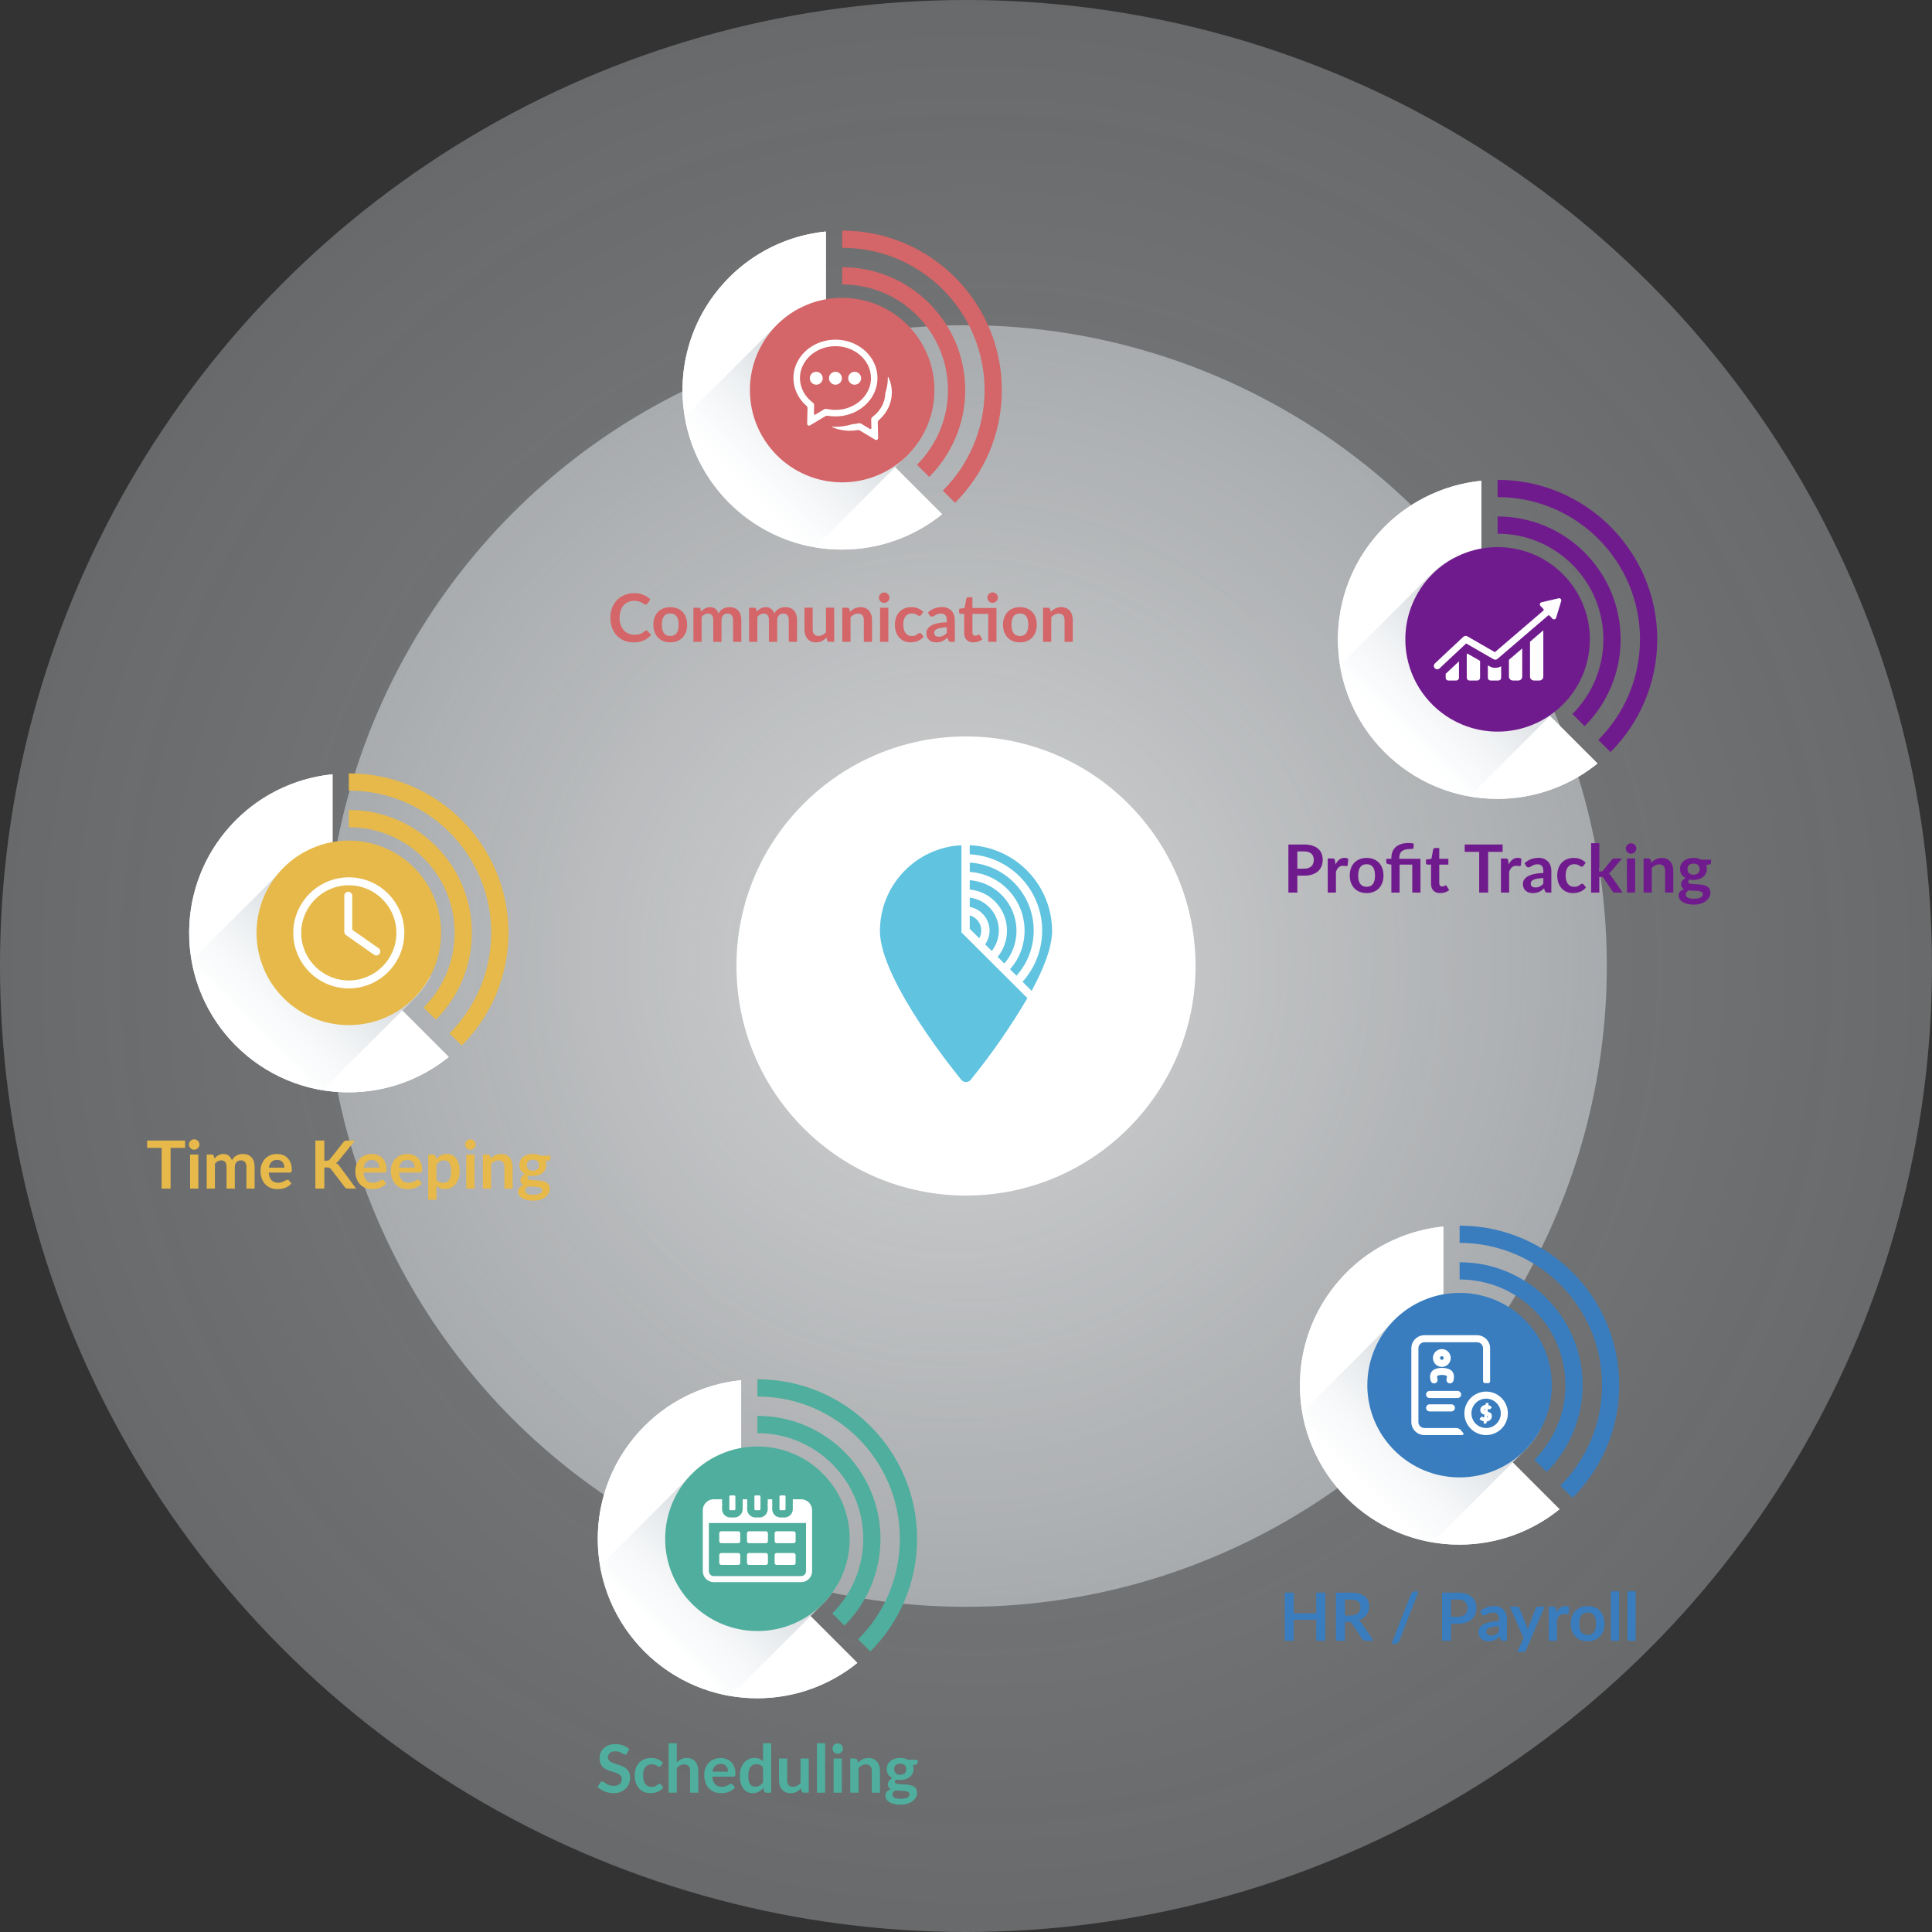 <?xml version="1.0" encoding="UTF-8"?><svg xmlns="http://www.w3.org/2000/svg" xmlns:xlink="http://www.w3.org/1999/xlink" viewBox="0 0 464.808 464.808"><rect x="0" y="0" width="464.808" height="464.808" fill="#333333" stroke="none"/><defs><radialGradient id="radial-gradient" cx="1642.807" cy="-501.961" fx="1642.807" fy="-501.961" r=".889" gradientTransform="translate(-763357.575 -233083.06) scale(464.808 -464.808)" gradientUnits="userSpaceOnUse"><stop offset="0" stop-color="#fff"/><stop offset="1" stop-color="#d7e1e9" stop-opacity=".514"/></radialGradient><radialGradient id="radial-gradient-2" cx="1640.787" cy="-503.182" fx="1640.787" fy="-503.182" r=".889" gradientTransform="translate(-505684.652 -154917.775) scale(308.338 -308.338)" xlink:href="#radial-gradient"/><clipPath id="clippath"><rect x="211.695" y="203.344" width="41.419" height="56.981" style="fill:none;"/></clipPath><linearGradient id="linear-gradient" x1="335.91" y1="177.906" x2="359.396" y2="154.42" gradientUnits="userSpaceOnUse"><stop offset="0" stop-color="#e7eef3" stop-opacity="0"/><stop offset=".999" stop-color="#d5d8db"/></linearGradient><linearGradient id="linear-gradient-2" x1="349.292" y1="170.457" x2="370.782" y2="148.968" gradientUnits="userSpaceOnUse"><stop offset="0" stop-color="#701b8d" stop-opacity="0"/><stop offset="1" stop-color="#701b8d"/></linearGradient><linearGradient id="linear-gradient-3" x1="158.138" y1="394.312" x2="181.625" y2="370.826" xlink:href="#linear-gradient"/><linearGradient id="linear-gradient-4" x1="176.078" y1="361.673" x2="177.133" y2="360.619" gradientUnits="userSpaceOnUse"><stop offset="0" stop-color="#4fae9d" stop-opacity="0"/><stop offset="1" stop-color="#4fae9d"/></linearGradient><linearGradient id="linear-gradient-5" x1="182.111" y1="361.673" x2="183.165" y2="360.619" xlink:href="#linear-gradient-4"/><linearGradient id="linear-gradient-6" x1="188.143" y1="361.673" x2="189.197" y2="360.619" xlink:href="#linear-gradient-4"/><linearGradient id="linear-gradient-7" x1="169.359" y1="383.544" x2="189.809" y2="363.094" xlink:href="#linear-gradient-4"/><linearGradient id="linear-gradient-8" x1="178.604" y1="117.808" x2="202.09" y2="94.321" xlink:href="#linear-gradient"/><linearGradient id="linear-gradient-9" x1="190.021" y1="107.519" x2="209.584" y2="87.956" gradientUnits="userSpaceOnUse"><stop offset="0" stop-color="#d46568" stop-opacity="0"/><stop offset="1" stop-color="#d46568"/></linearGradient><linearGradient id="linear-gradient-10" x1="327.117" y1="357.31" x2="350.603" y2="333.823" xlink:href="#linear-gradient"/><linearGradient id="linear-gradient-11" x1="337.759" y1="346.105" x2="357.241" y2="326.623" gradientUnits="userSpaceOnUse"><stop offset="0" stop-color="#397dbf" stop-opacity="0"/><stop offset="1" stop-color="#397dbf"/></linearGradient><linearGradient id="linear-gradient-12" x1="59.981" y1="248.56" x2="83.468" y2="225.073" xlink:href="#linear-gradient"/><linearGradient id="linear-gradient-13" x1="72.505" y1="235.826" x2="91.768" y2="216.564" gradientUnits="userSpaceOnUse"><stop offset="0" stop-color="#e6b94a" stop-opacity="0"/><stop offset="1" stop-color="#e6b94a"/></linearGradient></defs><g style="isolation:isolate;"><g id="Layer_2"><g id="Layer_1-2"><circle id="Ellipse_51" cx="232.404" cy="232.404" r="232.404" style="fill:url(#radial-gradient); isolation:isolate; opacity:.4;"/><circle id="Ellipse_50" cx="232.404" cy="232.404" r="154.169" style="fill:url(#radial-gradient-2); isolation:isolate; opacity:.639;"/><circle id="Ellipse_52" cx="232.405" cy="232.405" r="55.225" style="fill:#fff;"/><g id="Group_287"><g style="clip-path:url(#clippath);"><g id="Group_286"><path id="Path_99" d="m231.309,203.344c-10.986.566-19.606,9.635-19.614,20.636,0,12.119,19.517,35.724,19.517,35.724.461.659,1.369.818,2.028.357.139-.097.26-.218.357-.357,5.006-6.176,9.545-12.715,13.579-19.565l-15.867-15.818v-20.977Z" style="fill:#60c3e0;"/><path id="Path_100" d="m238.075,223.883c-.012,1.187-.385,2.341-1.071,3.31l1.606,1.606c1.09-1.408,1.687-3.135,1.7-4.916-.002-4.032-3.005-7.432-7.005-7.933v2.239c2.747.513,4.746,2.9,4.77,5.694" style="fill:#60c3e0;"/><path id="Path_101" d="m236.079,223.883c.007-1.704-1.13-3.201-2.774-3.65v3.212l2.288,2.288c.314-.566.482-1.202.487-1.849" style="fill:#60c3e0;"/><path id="Path_102" d="m246.495,223.883c.02,3.426-1.226,6.738-3.5,9.3l1.557,1.557c6.007-6.751,5.405-17.093-1.346-23.1-2.745-2.443-6.233-3.891-9.901-4.11v2.239c7.423.507,13.186,6.674,13.19,14.114" style="fill:#60c3e0;"/><path id="Path_103" d="m233.305,203.344v2.19c10.14.532,17.929,9.184,17.397,19.325-.221,4.206-1.879,8.209-4.697,11.338l2.19,2.19c2.823-5.208,4.916-10.415,4.916-14.358-.009-11.082-8.735-20.195-19.806-20.685" style="fill:#60c3e0;"/><path id="Path_104" d="m242.26,223.883c.009,2.305-.782,4.541-2.239,6.327l1.606,1.606c1.895-2.189,2.932-4.99,2.92-7.885-.001-6.367-4.895-11.664-11.242-12.167v2.239c5.088.488,8.968,4.769,8.955,9.88" style="fill:#60c3e0;"/></g></g></g><path id="Subtraction_8-8" d="m360.243,192.187c-5.129.01-10.207-1.015-14.93-3.014-2.281-.966-4.462-2.15-6.515-3.536-2.037-1.377-3.938-2.945-5.676-4.684-1.738-1.739-3.307-3.64-4.684-5.677-1.386-2.053-2.571-4.234-3.536-6.515-1.999-4.723-3.024-9.8-3.014-14.929-.008-4.819.897-9.595,2.666-14.078,1.705-4.323,4.184-8.299,7.316-11.733,6.361-7.008,15.094-11.409,24.511-12.352v40.06l27.951,27.951c-3.322,2.689-7.071,4.802-11.092,6.25-4.169,1.499-8.566,2.263-12.997,2.257Z" style="fill:#fff;"/><path d="m384.329,183.684c-1.247,1.008-2.551,1.937-3.91,2.777-2.263,1.404-4.669,2.568-7.183,3.474-4.169,1.498-8.567,2.263-12.997,2.257-2.319.004-4.628-.203-6.897-.618-2.75-.5-5.443-1.303-8.031-2.398-2.282-.965-4.464-2.149-6.515-3.537-2.037-1.377-3.939-2.945-5.677-4.684-1.738-1.738-3.306-3.638-4.684-5.675-1.386-2.053-2.57-4.236-3.537-6.515-1.166-2.759-2.002-5.638-2.491-8.577-.351-2.095-.527-4.219-.523-6.353-.004-2.873.315-5.729.95-8.517.263-1.166.583-2.317.956-3.454.046-.143.093-.284.143-.425.191-.564.396-1.124.616-1.68.093-.239.191-.475.29-.711.068-.168.139-.336.214-.502.102-.23.203-.463.309-.691.153-.342.315-.68.481-1.014.108-.216.216-.429.326-.643.073-.141.145-.28.222-.419.122-.23.249-.46.375-.689.017-.031.035-.062.054-.093.12-.214.243-.425.365-.635l.081-.137c.062-.102.122-.201.183-.303,1.276-2.099,2.755-4.074,4.416-5.897,2.485-2.738,5.333-5.078,8.44-6.969.124-.075.249-.149.373-.224,4.756-2.819,10.106-4.599,15.698-5.159v40.06l16.407,16.405,11.545,11.545Z" style="fill:#fff;"/><path d="m360.338,115.45h-.039v4.148h.039c18.867,0,34.219,15.351,34.219,34.219,0,9.438-3.839,17.994-10.037,24.188l2.933,2.933c6.949-6.949,11.253-16.54,11.253-27.121,0-21.155-17.212-38.367-38.367-38.367Z" style="fill:#701b8d;"/><path d="m360.338,124.257h-.039v4.148h.039c14.011,0,25.411,11.4,25.411,25.411,0,7.009-2.85,13.362-7.453,17.965l2.931,2.931c5.354-5.354,8.67-12.744,8.67-20.896,0-16.299-13.261-29.56-29.56-29.56Z" style="fill:#701b8d;"/><path d="m379.538,164.255c-.857,1.637-1.915,3.153-3.142,4.516l-3.777,3.777-.004.004-19.23,19.23-.004.004c-2.921-.49-5.783-1.321-8.525-2.483-2.282-.967-4.462-2.151-6.515-3.537-2.037-1.377-3.937-2.945-5.675-4.684-1.74-1.738-3.308-3.64-4.684-5.677-1.388-2.051-2.572-4.234-3.537-6.515-1.145-2.705-1.971-5.526-2.464-8.405l22.889-22.889c1.41-1.298,2.989-2.414,4.7-3.31l29.969,29.969Z" style="fill:url(#linear-gradient); mix-blend-mode:multiply;"/><path d="m382.491,153.821c0,12.259-9.938,22.196-22.196,22.196-.626,0-1.249-.027-1.861-.079-7.652-.633-14.202-5.15-17.675-11.572-1.697-3.138-2.661-6.729-2.661-10.545,0-12.259,9.938-22.196,22.196-22.196s22.196,9.938,22.196,22.196Z" style="fill:#701b8d;"/><path d="m375.499,144.937l-.075.239-.438,1.444-.558,1.836-.002.006-.55.55-2.96,2.96.38-.326v11.134c0,.135-.029.261-.081.378l-.481.481-12.3,12.3c-7.652-.633-14.202-5.15-17.675-11.572l4.209-4.209,4.962-4.962c.156-.145.307-.286.452-.423.909-.85,1.595-1.491,1.68-1.568.263-.247.653-.29.965-.112l4.924,2.835,1.699.979,1.504-1.29,1.869-1.603,3.203-2.748,1.871-1.605,2.562-2.197.639-.548c.033-.029.058-.062.073-.1.014-.035.023-.075.023-.112,0-.031-.006-.064-.017-.093-.012-.031-.031-.06-.056-.087l-.714-.761c-.06-.066-.102-.141-.122-.22-.027-.1-.023-.205.008-.301.054-.162.185-.297.373-.342l2.064-.477,1.172-.276.494-.114.904.904Z" style="fill:url(#linear-gradient-2); mix-blend-mode:multiply;"/><path d="m347.805,162.109c.319-.306,1.613-1.518,3.202-3.005v3.959c0,.363-.294.657-.655.657h-1.89c-.363,0-.657-.294-.657-.657v-.954Z" style="fill:#fff;"/><path d="m353.014,157.229l3.067,1.766v4.068c0,.363-.294.657-.657.657h-1.889c-.363,0-.657-.294-.657-.657v-5.707c.046-.042.09-.085.136-.127Z" style="fill:#fff;"/><path d="m359.743,160.676c.498,0,.985-.136,1.41-.384v2.771c0,.363-.294.657-.655.657h-1.89c-.363,0-.655-.294-.655-.657v-2.992l.405.234c.422.242.9.371,1.386.371Z" style="fill:#fff;"/><path d="m366.225,155.997v6.783c0,.519-.421.94-.942.94h-1.317c-.183,0-.351-.052-.494-.141-.27-.164-.448-.46-.448-.799v-4.036l3.201-2.746Z" style="fill:#fff;"/><path d="m371.296,151.645v11.134c0,.135-.029.261-.081.378-.093.216-.265.388-.481.481-.116.052-.243.081-.378.081h-1.319c-.519,0-.942-.421-.942-.94v-8.388l1.987-1.705,1.213-1.041Z" style="fill:#fff;"/><path d="m375.601,144.596l-.102.336-.075.243-.438,1.444-.558,1.836-.056.187c-.073.234-.282.369-.5.369-.135,0-.272-.052-.378-.164l-.689-.736c-.1-.106-.266-.114-.375-.021l-.616.529-.519.444-3.201,2.744-1.871,1.605-3.203,2.746-1.869,1.605-.879.755c-.261.224-.639.261-.94.087l-1.384-.794-1.871-1.079-3.033-1.747-.313-.18c-.485.452-1.087,1.014-1.726,1.612-1.093,1.023-2.292,2.147-3.203,2.997-.782.734-1.346,1.265-1.446,1.363-.158.16-.367.241-.577.241-.207,0-.417-.081-.577-.241-.172-.172-.251-.4-.239-.624.01-.193.091-.384.239-.531.154-.156,1.292-1.222,2.599-2.446.701-.658,1.452-1.359,2.124-1.985.156-.145.307-.286.452-.423.909-.85,1.595-1.491,1.68-1.568.263-.247.653-.29.965-.112l4.924,2.835,1.699.979,1.504-1.29,1.869-1.603,3.203-2.748,1.871-1.605,2.562-2.197.639-.548c.064-.054.095-.131.095-.207,0-.066-.023-.133-.073-.185l-.714-.761c-.272-.292-.129-.77.259-.863l2.064-.477,1.172-.276.494-.114.392-.091c.388-.089.73.274.614.66Z" style="fill:#fff;"/><path id="Subtraction_8-8-2" d="m182.176,408.572c-5.129.01-10.207-1.015-14.93-3.014-2.281-.966-4.462-2.15-6.515-3.536-2.037-1.377-3.938-2.945-5.676-4.684-1.738-1.739-3.307-3.64-4.684-5.677-1.386-2.053-2.571-4.234-3.536-6.515-1.999-4.723-3.024-9.8-3.014-14.929-.008-4.819.897-9.595,2.666-14.078,1.705-4.323,4.184-8.299,7.316-11.733,6.361-7.008,15.094-11.409,24.511-12.352v40.06l27.951,27.951c-3.322,2.689-7.071,4.802-11.092,6.25-4.169,1.499-8.566,2.263-12.997,2.257Z" style="fill:#fff;"/><path d="m206.262,400.069c-1.247,1.008-2.551,1.937-3.91,2.777-2.263,1.404-4.669,2.568-7.183,3.474-4.169,1.498-8.567,2.263-12.997,2.257-2.319.004-4.628-.203-6.897-.618-2.75-.5-5.443-1.303-8.031-2.398-2.282-.965-4.464-2.149-6.515-3.537-2.037-1.377-3.939-2.945-5.677-4.684-1.738-1.738-3.306-3.638-4.684-5.675-1.386-2.053-2.57-4.236-3.537-6.515-1.166-2.759-2.002-5.638-2.491-8.577-.351-2.095-.527-4.219-.523-6.353-.004-2.873.315-5.729.95-8.517.263-1.166.583-2.317.956-3.454.046-.143.093-.284.143-.425.191-.564.396-1.124.616-1.68.093-.239.191-.475.29-.711.068-.168.139-.336.214-.502.102-.23.203-.463.309-.691.153-.342.315-.68.481-1.014.108-.216.216-.429.326-.643.073-.141.145-.28.222-.419.122-.23.249-.46.375-.689.017-.031.035-.062.054-.093.12-.214.243-.425.365-.635l.081-.137c.062-.102.122-.201.183-.303,1.276-2.099,2.755-4.074,4.416-5.897,2.485-2.738,5.333-5.078,8.44-6.969.124-.075.249-.149.373-.224,4.756-2.819,10.106-4.599,15.698-5.159v40.06l16.407,16.405,11.545,11.545Z" style="fill:#fff;"/><path d="m182.272,331.835h-.039v4.148h.039c18.867,0,34.219,15.351,34.219,34.219,0,9.438-3.839,17.994-10.037,24.188l2.933,2.933c6.949-6.949,11.253-16.54,11.253-27.121,0-21.155-17.212-38.367-38.367-38.367Z" style="fill:#4fae9d;"/><path d="m182.272,340.642h-.039v4.148h.039c14.011,0,25.411,11.4,25.411,25.411,0,7.009-2.85,13.362-7.453,17.965l2.931,2.931c5.354-5.354,8.67-12.744,8.67-20.896,0-16.299-13.261-29.56-29.56-29.56Z" style="fill:#4fae9d;"/><path d="m201.767,380.661c-.857,1.637-1.915,3.153-3.142,4.516l-3.777,3.777-.004.004-19.23,19.23-.004.004c-2.921-.49-5.783-1.321-8.525-2.483-2.282-.967-4.462-2.151-6.515-3.537-2.037-1.377-3.937-2.945-5.675-4.684-1.74-1.738-3.308-3.64-4.684-5.677-1.388-2.051-2.572-4.234-3.537-6.515-1.145-2.705-1.971-5.526-2.464-8.405l22.889-22.889c1.41-1.298,2.989-2.414,4.7-3.31l29.969,29.969Z" style="fill:url(#linear-gradient-3); mix-blend-mode:multiply;"/><path d="m204.424,370.206c0,12.259-9.938,22.196-22.196,22.196-.066,0-.133,0-.199-.002-11.796-.104-21.394-9.407-21.97-21.083-.019-.369-.027-.738-.027-1.112,0-12.259,9.938-22.196,22.196-22.196s22.196,9.938,22.196,22.196Z" style="fill:#4fae9d;"/><path d="m175.733,359.775h.923c.148,0,.268.12.268.268v3.028c0,.147-.119.266-.266.266h-.927c-.147,0-.266-.119-.266-.266v-3.028c0-.148.12-.268.268-.268Z" style="fill:url(#linear-gradient-4);"/><path d="m181.765,359.775h.923c.148,0,.268.12.268.268v3.028c0,.147-.119.266-.266.266h-.925c-.147,0-.266-.119-.266-.266v-3.03c0-.147.119-.266.266-.266Z" style="fill:url(#linear-gradient-5);"/><path d="m187.797,359.775h.923c.148,0,.268.12.268.268v3.028c0,.147-.119.266-.266.266h-.925c-.147,0-.266-.119-.266-.266v-3.03c0-.147.119-.266.266-.266Z" style="fill:url(#linear-gradient-6);"/><path d="m195.372,363.33v14.677c0,.589-.195,1.135-.523,1.572l-.535.535-12.286,12.286c-11.796-.104-21.394-9.407-21.97-21.083l9.506-9.506.631-.631c.429-.305.952-.483,1.516-.483h2.008v1.014l1.919-1.919c.012-.006.027-.01.042-.012.017-.004.035-.006.054-.006h.74l.45.45v2.846c0,.039-.008.077-.023.11l-.002.002-.127.129c-.002,0-.002.002-.004.002l-1.668,1.67c.058.019.116.035.176.048.044.012.087.021.133.027.048.008.095.015.143.019.01.002.021.002.033.002.05.004.098.006.147.006h.641l2.298-2.298v-2.089h1.079v1.01l1.912-1.912s.002,0,.002-.002c.029-.01.062-.019.095-.019h.74l.45.45v2.846c0,.039-.008.077-.023.11l-1.8,1.8c.044.015.087.029.133.039.023.006.046.012.068.017.035.008.071.015.108.021.039.008.079.012.12.017.019.002.039.004.058.004.048.004.098.006.147.006h.641l2.3-2.3v-2.087h1.077v1.01l1.771-1.769c0-.002.002-.004.002-.004l.141-.141c.003-.001.007-.001.011-.002.026-.01.054-.017.084-.017h.741l.45.45v2.232l1.728-1.728c.008-.004.017-.006.027-.008v-.023h2.006c1.45,0,2.63,1.182,2.63,2.632Z" style="fill:url(#linear-gradient-7); mix-blend-mode:multiply;"/><path d="m193.96,361.831v4.586h-23.742v-4.586h3.501v1.24c0,1.11.902,2.014,2.014,2.014h.925c1.11,0,2.014-.904,2.014-2.014v-1.24h1.079v1.24c0,1.11.902,2.014,2.012,2.014h.927c1.112,0,2.014-.904,2.014-2.014v-1.24h1.077v1.24c0,1.11.904,2.014,2.016,2.014h.925c1.11,0,2.014-.904,2.014-2.014v-1.24h3.223Z" style="fill:#fff;"/><path d="m184.705,360.698v1.458h1.077v-1.458h-1.077Zm8.038,0h-2.006v1.458h2.006c.647,0,1.174.527,1.174,1.174v14.677c0,.647-.527,1.174-1.174,1.174h-21.031c-.645,0-1.172-.527-1.172-1.174v-14.677c0-.647.527-1.174,1.172-1.174h2.008v-1.458h-2.008c-.564,0-1.087.178-1.516.483-.245.172-.458.386-.631.631-.305.429-.483.954-.483,1.518v14.677c0,1.45,1.18,2.63,2.63,2.63h21.031c.589,0,1.133-.195,1.572-.523.203-.151.384-.332.535-.535.328-.438.523-.983.523-1.572v-14.677c0-1.45-1.18-2.632-2.63-2.632Zm-14.07,0v1.458h1.079v-1.458h-1.079Z" style="fill:#fff;"/><path d="m176.924,360.043v3.028c0,.039-.008.077-.023.11-.027.058-.075.106-.133.133-.033.015-.071.023-.11.023h-.925c-.147,0-.268-.118-.268-.266v-3.028c0-.033.006-.066.019-.095.027-.071.083-.127.153-.153.029-.012.062-.019.095-.019h.925c.147,0,.266.12.266.268Z" style="fill:#fff;"/><path d="m181.766,359.775h.925c.147,0,.266.119.266.266v3.03c0,.147-.119.266-.266.266h-.923c-.148,0-.268-.12-.268-.268v-3.028c0-.147.119-.266.266-.266Z" style="fill:#fff;"/><path d="m187.798,359.775h.925c.147,0,.266.119.266.266v3.03c0,.147-.119.266-.266.266h-.923c-.148,0-.268-.12-.268-.268v-3.028c0-.147.119-.266.266-.266Z" style="fill:#fff;"/><path d="m178.09,368.873v1.925c0,.06-.01.118-.033.17-.048.12-.143.216-.263.263-.052.021-.11.031-.17.031h-4.117c-.255,0-.465-.207-.465-.465v-1.925c0-.05.008-.1.023-.145.048-.141.16-.253.299-.299l.004-.002c.044-.012.091-.021.139-.021h4.117c.257,0,.467.209.467.467Z" style="fill:#fff;"/><rect x="179.704" y="368.406" width="5.048" height="2.856" rx=".465" ry=".465" style="fill:#fff;"/><rect x="186.366" y="368.406" width="5.048" height="2.856" rx=".465" ry=".465" style="fill:#fff;"/><rect x="173.042" y="373.637" width="5.048" height="2.856" rx=".465" ry=".465" style="fill:#fff;"/><rect x="179.704" y="373.637" width="5.048" height="2.856" rx=".465" ry=".465" style="fill:#fff;"/><rect x="186.366" y="373.637" width="5.048" height="2.856" rx=".465" ry=".465" style="fill:#fff;"/><path id="Subtraction_8-8-3" d="m202.561,132.216c-5.129.01-10.207-1.015-14.93-3.014-2.281-.966-4.462-2.15-6.515-3.536-2.037-1.377-3.938-2.945-5.676-4.684-1.738-1.739-3.307-3.64-4.684-5.677-1.386-2.053-2.571-4.234-3.536-6.515-1.999-4.723-3.024-9.8-3.014-14.929-.008-4.819.897-9.595,2.666-14.078,1.705-4.323,4.184-8.299,7.316-11.733,6.361-7.008,15.094-11.409,24.511-12.352v40.06l27.951,27.951c-3.322,2.689-7.071,4.802-11.092,6.25-4.169,1.499-8.566,2.263-12.997,2.257Z" style="fill:#fff;"/><path d="m226.647,123.713c-1.247,1.008-2.551,1.937-3.91,2.777-2.263,1.404-4.669,2.568-7.183,3.474-4.169,1.498-8.567,2.263-12.997,2.257-2.319.004-4.628-.203-6.897-.618-2.75-.5-5.443-1.303-8.031-2.398-2.282-.965-4.464-2.149-6.515-3.537-2.037-1.377-3.939-2.945-5.677-4.684-1.738-1.738-3.306-3.638-4.684-5.675-1.386-2.053-2.57-4.236-3.537-6.515-1.166-2.759-2.002-5.638-2.491-8.577-.351-2.095-.527-4.219-.523-6.353-.004-2.873.315-5.729.95-8.517.263-1.166.583-2.317.956-3.454.046-.143.093-.284.143-.425.191-.564.396-1.124.616-1.68.093-.239.191-.475.29-.711.068-.168.139-.336.214-.502.102-.23.203-.463.309-.691.153-.342.315-.68.481-1.014.108-.216.216-.429.326-.643.073-.141.145-.28.222-.419.122-.23.249-.46.375-.689.017-.031.035-.062.054-.093.12-.214.243-.425.365-.635l.081-.137c.062-.102.122-.201.183-.303,1.276-2.099,2.755-4.074,4.416-5.897,2.485-2.738,5.333-5.078,8.44-6.969.124-.075.249-.149.373-.224,4.756-2.819,10.106-4.599,15.698-5.159v40.06l16.407,16.405,11.545,11.545Z" style="fill:#fff;"/><path d="m202.656,55.479h-.039v4.148h.039c18.867,0,34.219,15.351,34.219,34.219,0,9.438-3.839,17.994-10.037,24.188l2.933,2.933c6.949-6.949,11.253-16.54,11.253-27.121,0-21.155-17.212-38.367-38.367-38.367Z" style="fill:#d46568;"/><path d="m202.656,64.286h-.039v4.148h.039c14.011,0,25.411,11.4,25.411,25.411,0,7.009-2.85,13.362-7.453,17.965l2.931,2.931c5.354-5.354,8.67-12.744,8.67-20.896,0-16.299-13.261-29.56-29.56-29.56Z" style="fill:#d46568;"/><path d="m222.232,104.156c-.857,1.637-1.915,3.153-3.142,4.516l-3.777,3.777-.004.004-19.23,19.23-.004.004c-2.921-.49-5.783-1.321-8.525-2.483-2.282-.967-4.462-2.151-6.515-3.537-2.037-1.377-3.937-2.945-5.675-4.684-1.74-1.738-3.308-3.64-4.684-5.677-1.388-2.051-2.572-4.234-3.537-6.515-1.145-2.705-1.971-5.526-2.464-8.405l22.889-22.889c1.41-1.298,2.989-2.414,4.7-3.31l29.969,29.969Z" style="fill:url(#linear-gradient-8); mix-blend-mode:multiply;"/><path d="m224.808,93.851c0,12.259-9.936,22.194-22.194,22.194-.606,0-1.205-.025-1.796-.073-10.18-.815-18.421-8.496-20.091-18.411-.203-1.207-.309-2.446-.309-3.711,0-12.259,9.938-22.196,22.196-22.196s22.194,9.938,22.194,22.196Z" style="fill:#d46568;"/><path d="m210.861,101.125c.029,1.384.081,3.493.081,3.493l.029,1.203-.071.068-.068.068-10.014,10.014c-10.18-.815-18.421-8.496-20.091-18.411l12.165-12.163.239-.239.832-.832.097-.098c.189-.158.382-.311.583-.454.008-.006.015-.012.023-.019,1.72-1.24,3.891-1.979,6.248-1.979,2.155,0,4.155.618,5.795,1.67l2.985,2.985c.72,1.149.967,3.983,1.025,5.824l-1.062,1.062.678.678,3.304-3.304c.008-.004.017-.006.027-.006.029,0,.054.017.064.044.071.147.137.297.199.446-.008.11-.06.203.06.572.268.828.27,1.564.27,2.472,0,2.655-1.234,5.148-3.398,6.903Z" style="fill:url(#linear-gradient-9); mix-blend-mode:multiply;"/><path d="m210.975,89.454c-.178-.994-.531-1.935-1.031-2.798-.054-.095-.11-.189-.168-.282-.743-1.182-1.765-2.203-2.985-2.985-1.641-1.052-3.64-1.67-5.795-1.67-2.396,0-4.596.763-6.331,2.039-.008.006-.015.012-.023.019-.114.085-.234.16-.338.253-.114.102-.228.197-.342.299-.297.259-.577.539-.832.832-.054.058-.106.118-.156.178-1.309,1.556-2.089,3.501-2.089,5.611,0,2.543,1.13,4.941,3.13,6.679.172.149.263.369.259.597-.031,1.361-.073,3.12-.073,3.12l-.015.579c-.01.367.39.599.703.411l2.392-1.433,1.303-.782c.039-.023.079-.041.12-.056.135-.052.28-.064.423-.041.612.106,1.236.158,1.867.158.396,0,.786-.021,1.17-.062,1.954-.205,3.74-.923,5.192-2.0.79-.583,1.481-1.276,2.047-2.047,1.029-1.406,1.649-3.082,1.697-4.887v-.023c.004-.068.006-.141.006-.212,0-.508-.046-1.008-.133-1.496Zm-1.773,3.63c-.726,2.242-2.568,4.066-4.947,4.947-1.004.375-2.105.581-3.259.581-.72,0-1.433-.081-2.12-.239-.06-.015-.12-.021-.18-.021-.139,0-.278.037-.4.112l-.743.444-1.354.811-.041.025c-.154.093-.349-.021-.344-.199.002-.114.006-.232.008-.348.015-.61.029-1.234.039-1.705v-.002c.006-.253-.112-.492-.315-.643-.388-.288-.743-.604-1.062-.942-.492-.519-.9-1.089-1.22-1.699-.527-1.006-.809-2.114-.809-3.257,0-4.223,3.831-7.662,8.542-7.662,2.311,0,4.41.828,5.949,2.17.765.666,1.392,1.458,1.838,2.342.485.96.757,2.029.757,3.151,0,.741-.118,1.456-.338,2.134Z" style="fill:#fff;"/><circle cx="196.376" cy="91" r="1.554" style="fill:#fff;"/><circle cx="200.996" cy="91" r="1.554" style="fill:#fff;"/><circle cx="205.615" cy="91" r="1.554" style="fill:#fff;"/><path d="m214.568,94.403c0,2.545-1.13,4.941-3.13,6.679-.172.149-.266.371-.259.597.031,1.361.073,3.12.073,3.12l.015.579c.006.212-.124.378-.295.444-.127.052-.276.048-.409-.033l-3.694-2.215c-.164-.097-.357-.129-.543-.097-.612.106-1.236.158-1.867.158-.396,0-.786-.021-1.17-.062-1.083-.114-2.114-.386-3.066-.788-.027-.01-.044-.035-.044-.064,0-.039.031-.071.071-.071.249.015.498.021.747.021.483,0,.967-.025,1.429-.077.865-.089,1.711-.263,2.528-.516.06-.019.124-.031.189-.035.485-.035.967-.106,1.435-.214.197-.046.407-.015.581.091l2.139,1.28c.153.093.348-.021.344-.199-.017-.714-.035-1.493-.048-2.053v-.021c0-.245.116-.477.315-.624,1.902-1.417,3.018-3.472,3.086-5.677.002-.066.012-.135.035-.197.34-1.023.529-2.091.56-3.176v-.012c.004-.093.006-.193.006-.288,0-.064,0-.127-.002-.191,0-.039.031-.071.071-.071.029,0,.054.017.064.044.071.147.137.297.199.446.413,1.004.639,2.091.639,3.225Z" style="fill:#fff;"/><path d="m155.47,151.685c.117,0,.221.045.312.136l.848.92c-.469.581-1.047,1.026-1.732,1.336-.686.31-1.508.464-2.468.464-.859,0-1.631-.146-2.316-.439-.686-.294-1.271-.702-1.756-1.225s-.857-1.146-1.116-1.872c-.259-.725-.388-1.517-.388-2.376,0-.869.138-1.665.416-2.388.277-.723.668-1.346,1.172-1.868s1.105-.93,1.804-1.22c.699-.291,1.472-.437,2.32-.437.842,0,1.59.139,2.244.416s1.209.641,1.668,1.088l-.72,1c-.043.064-.097.12-.164.168-.067.049-.159.072-.276.072-.08,0-.163-.022-.248-.067-.085-.046-.179-.102-.28-.169-.101-.066-.219-.14-.352-.22-.134-.08-.288-.153-.464-.22-.176-.066-.38-.123-.612-.168s-.5-.068-.804-.068c-.517,0-.991.092-1.42.276-.429.184-.799.45-1.108.8-.31.35-.549.776-.72,1.28-.17.504-.256,1.078-.256,1.724,0,.651.092,1.229.276,1.736.184.507.434.934.748,1.28.315.347.686.611,1.112.796.426.184.885.275,1.376.275.293,0,.559-.016.796-.048s.456-.082.656-.152c.2-.068.39-.158.568-.268s.356-.244.532-.404c.053-.048.109-.086.168-.115s.12-.044.184-.044Z" style="fill:#d46568;"/><path d="m161.262,146.076c.608,0,1.161.099,1.66.296.499.197.925.478,1.28.84.355.363.628.806.82,1.328.192.522.288,1.106.288,1.752,0,.65-.096,1.237-.288,1.76-.192.523-.465.969-.82,1.336-.354.368-.781.651-1.28.849-.499.197-1.052.296-1.66.296-.613,0-1.171-.099-1.672-.296-.501-.197-.929-.48-1.284-.849-.354-.367-.629-.812-.824-1.336-.195-.522-.292-1.109-.292-1.76,0-.646.097-1.229.292-1.752.194-.522.469-.965.824-1.328.355-.362.783-.643,1.284-.84.501-.197,1.059-.296,1.672-.296Zm0,6.936c.683,0,1.188-.229,1.516-.688s.492-1.131.492-2.016c0-.886-.164-1.561-.492-2.024s-.834-.696-1.516-.696c-.693,0-1.207.233-1.54.7-.333.467-.5,1.14-.5,2.021,0,.88.167,1.55.5,2.012.334.461.847.691,1.54.691Z" style="fill:#d46568;"/><path d="m166.822,154.412v-8.208h1.208c.256,0,.424.12.504.36l.128.607c.144-.16.295-.307.452-.439.157-.134.325-.248.504-.345.179-.096.371-.172.576-.228.205-.056.431-.084.676-.084.517,0,.943.14,1.276.42.334.28.583.652.748,1.116.128-.272.288-.506.48-.7.192-.194.403-.354.632-.476.229-.123.473-.214.732-.272.258-.059.519-.088.78-.088.454,0,.856.069,1.208.208s.648.341.888.608c.24.267.422.592.548.976s.188.824.188,1.32v5.224h-1.976v-5.224c0-.523-.115-.916-.344-1.181-.229-.264-.565-.396-1.008-.396-.203,0-.391.034-.564.104s-.325.17-.456.3c-.13.131-.233.295-.308.492s-.112.424-.112.681v5.224h-1.984v-5.224c0-.55-.111-.949-.332-1.2s-.545-.376-.972-.376c-.288,0-.556.07-.804.212s-.479.335-.692.58v6.008h-1.976Z" style="fill:#d46568;"/><path d="m180.222,154.412v-8.208h1.208c.256,0,.424.12.504.36l.128.607c.144-.16.295-.307.452-.439.157-.134.325-.248.504-.345.179-.096.371-.172.576-.228.205-.056.431-.084.676-.084.517,0,.943.14,1.276.42.334.28.583.652.748,1.116.128-.272.288-.506.48-.7.192-.194.403-.354.632-.476.229-.123.473-.214.732-.272.258-.059.519-.088.78-.088.454,0,.856.069,1.208.208s.648.341.888.608c.24.267.422.592.548.976s.188.824.188,1.32v5.224h-1.976v-5.224c0-.523-.115-.916-.344-1.181-.229-.264-.565-.396-1.008-.396-.203,0-.391.034-.564.104s-.325.17-.456.3c-.13.131-.233.295-.308.492s-.112.424-.112.681v5.224h-1.984v-5.224c0-.55-.111-.949-.332-1.2s-.545-.376-.972-.376c-.288,0-.556.07-.804.212s-.479.335-.692.58v6.008h-1.976Z" style="fill:#d46568;"/><path d="m200.693,146.204v8.208h-1.208c-.261,0-.427-.12-.496-.36l-.136-.655c-.336.341-.707.617-1.112.827-.406.211-.883.316-1.432.316-.448,0-.844-.076-1.188-.228-.344-.152-.633-.367-.868-.645s-.412-.606-.532-.988c-.12-.381-.18-.801-.18-1.26v-5.216h1.976v5.216c0,.502.116.89.348,1.164.232.274.58.412,1.044.412.341,0,.661-.076.96-.228.298-.152.581-.361.848-.629v-5.936h1.976Z" style="fill:#d46568;"/><path d="m204.494,147.212c.165-.165.34-.318.524-.46.184-.141.378-.261.584-.359.205-.099.425-.177.66-.232.235-.056.491-.084.768-.084.448,0,.845.076,1.192.228.347.152.636.366.868.641s.408.603.528.983c.12.382.18.802.18,1.261v5.224h-1.976v-5.224c0-.502-.115-.89-.344-1.164-.229-.275-.579-.412-1.048-.412-.341,0-.661.077-.96.231-.298.155-.581.366-.848.633v5.936h-1.976v-8.208h1.208c.256,0,.424.12.504.36l.136.647Z" style="fill:#d46568;"/><path d="m213.989,143.813c0,.17-.035.33-.104.479s-.161.28-.276.393c-.115.111-.25.201-.404.268-.155.066-.32.1-.496.1-.171,0-.332-.033-.484-.1-.152-.066-.284-.156-.396-.268-.112-.112-.202-.243-.268-.393-.067-.149-.1-.31-.1-.479,0-.177.033-.342.1-.496.066-.155.156-.288.268-.4.112-.112.244-.201.396-.268.152-.067.313-.101.484-.101.176,0,.341.033.496.101.154.066.289.155.404.268s.207.245.276.4c.069.154.104.319.104.496Zm-.272,2.392v8.208h-1.984v-8.208h1.984Z" style="fill:#d46568;"/><path d="m221.613,147.941c-.059.074-.116.133-.172.176s-.138.063-.244.063c-.101,0-.2-.03-.296-.092-.096-.061-.211-.131-.344-.208s-.292-.146-.476-.208c-.184-.061-.412-.092-.684-.092-.347,0-.651.062-.912.188-.261.125-.479.305-.652.54-.173.234-.303.519-.388.852s-.128.711-.128,1.132c0,.438.046.827.14,1.168.093.342.228.628.404.86.176.231.389.408.64.527.25.12.533.181.848.181.315,0,.569-.039.764-.116s.359-.163.492-.256c.133-.094.249-.179.348-.256s.209-.116.332-.116c.16,0,.28.062.36.184l.568.721c-.219.256-.456.471-.712.644-.256.174-.521.312-.796.416-.275.104-.558.178-.848.22-.291.043-.58.064-.868.064-.507,0-.984-.095-1.432-.284-.448-.189-.84-.465-1.176-.828-.336-.362-.602-.807-.796-1.332-.195-.525-.292-1.124-.292-1.796,0-.603.086-1.161.26-1.676s.428-.96.764-1.336.752-.671,1.248-.884c.496-.214,1.066-.32,1.712-.32.613,0,1.15.099,1.612.296s.876.48,1.244.848l-.52.721Z" style="fill:#d46568;"/><path d="m223.253,147.348c.944-.863,2.08-1.296,3.408-1.296.48,0,.909.079,1.288.236.378.157.699.376.96.656.261.279.46.614.596,1.004.136.39.204.815.204,1.28v5.184h-.896c-.187,0-.331-.028-.432-.084-.102-.056-.182-.169-.24-.34l-.176-.592c-.208.187-.411.351-.608.491-.198.142-.403.261-.616.356s-.441.169-.684.22-.511.076-.804.076c-.347,0-.667-.047-.96-.14-.293-.094-.547-.233-.76-.42s-.379-.419-.496-.696-.176-.6-.176-.968c0-.208.035-.415.104-.62s.183-.401.34-.588.361-.363.612-.528c.25-.165.559-.31.924-.432.365-.123.791-.223,1.276-.301.485-.077,1.04-.124,1.664-.14v-.479c0-.55-.117-.956-.352-1.221-.235-.264-.573-.396-1.016-.396-.32,0-.585.037-.796.111-.211.075-.396.159-.556.253-.16.093-.305.177-.436.252-.13.074-.276.111-.436.111-.139,0-.256-.036-.352-.107-.096-.072-.173-.156-.232-.252l-.352-.633Zm4.528,3.561c-.571.026-1.051.076-1.44.147-.39.072-.702.164-.936.276-.235.112-.403.243-.504.392-.102.149-.152.312-.152.488,0,.347.103.595.308.744.206.149.473.224.804.224.405,0,.756-.073,1.052-.22.296-.146.585-.369.868-.668v-1.384Z" style="fill:#d46568;"/><path d="m239.733,154.412h-1.976v-6.728h-3.808v4.447c0,.256.062.456.188.601.125.144.297.216.516.216.123,0,.226-.015.308-.044s.155-.061.216-.092c.061-.032.116-.063.164-.093.048-.029.096-.044.144-.044.059,0,.107.015.144.044.038.029.078.074.12.133l.592.96c-.288.239-.619.421-.992.544-.374.122-.76.184-1.16.184-.715,0-1.263-.201-1.644-.604-.381-.403-.572-.959-.572-1.668v-4.584h-.84c-.106,0-.197-.035-.272-.104s-.112-.173-.112-.312v-.784l1.32-.225.416-2.231c.027-.106.078-.189.152-.248s.17-.088.288-.088h1.024v2.584h5.784v8.136Zm.344-10.632c0,.171-.035.332-.104.483-.069.152-.162.284-.276.396-.115.112-.251.201-.408.268-.157.067-.324.101-.5.101-.171,0-.331-.033-.48-.101-.149-.066-.28-.155-.392-.268s-.201-.244-.268-.396c-.066-.151-.1-.312-.1-.483,0-.176.034-.34.1-.492.067-.152.156-.285.268-.4.112-.114.243-.205.392-.271s.309-.101.48-.101c.176,0,.343.034.5.101s.293.157.408.271c.114.115.207.248.276.4s.104.316.104.492Z" style="fill:#d46568;"/><path d="m245.381,146.076c.608,0,1.161.099,1.66.296.499.197.925.478,1.28.84.355.363.628.806.82,1.328.192.522.288,1.106.288,1.752,0,.65-.096,1.237-.288,1.76-.192.523-.465.969-.82,1.336-.354.368-.781.651-1.28.849-.499.197-1.052.296-1.66.296-.613,0-1.171-.099-1.672-.296-.501-.197-.929-.48-1.284-.849-.354-.367-.629-.812-.824-1.336-.195-.522-.292-1.109-.292-1.76,0-.646.097-1.229.292-1.752.194-.522.469-.965.824-1.328.355-.362.783-.643,1.284-.84.501-.197,1.059-.296,1.672-.296Zm0,6.936c.683,0,1.188-.229,1.516-.688s.492-1.131.492-2.016c0-.886-.164-1.561-.492-2.024s-.834-.696-1.516-.696c-.693,0-1.207.233-1.54.7-.333.467-.5,1.14-.5,2.021,0,.88.167,1.55.5,2.012.334.461.847.691,1.54.691Z" style="fill:#d46568;"/><path d="m252.789,147.212c.165-.165.34-.318.524-.46.184-.141.378-.261.584-.359.205-.099.425-.177.66-.232.235-.056.491-.084.768-.084.448,0,.845.076,1.192.228.347.152.636.366.868.641s.408.603.528.983c.12.382.18.802.18,1.261v5.224h-1.976v-5.224c0-.502-.115-.89-.344-1.164-.229-.275-.579-.412-1.048-.412-.341,0-.661.077-.96.231-.298.155-.581.366-.848.633v5.936h-1.976v-8.208h1.208c.256,0,.424.12.504.36l.136.647Z" style="fill:#d46568;"/><path d="m313.727,203.174c.773,0,1.443.091,2.008.272.565.182,1.032.435,1.4.76s.641.715.82,1.168.268.949.268,1.488c0,.56-.093,1.073-.28,1.54-.187.467-.467.868-.84,1.204-.373.336-.841.597-1.404.784-.563.187-1.22.279-1.972.279h-1.608v4.072h-2.152v-11.568h3.76Zm0,5.816c.395,0,.739-.049,1.032-.148.293-.099.537-.239.732-.424.195-.184.34-.408.436-.672s.144-.559.144-.884c0-.31-.048-.59-.144-.84-.096-.251-.24-.464-.432-.641-.192-.176-.435-.311-.728-.403-.293-.094-.64-.141-1.04-.141h-1.608v4.152h1.608Z" style="fill:#701b8d;"/><path d="m321.295,207.958c.256-.49.56-.876.912-1.156.352-.279.768-.42,1.248-.42.378,0,.683.083.912.248l-.128,1.48c-.027.096-.065.164-.116.204s-.119.06-.204.06c-.08,0-.199-.013-.356-.04-.157-.026-.311-.04-.46-.04-.219,0-.413.032-.584.097-.171.063-.324.155-.46.275s-.256.266-.36.437c-.104.17-.202.365-.292.584v5.056h-1.976v-8.208h1.16c.203,0,.344.036.424.108.08.071.133.201.16.388l.12.928Z" style="fill:#701b8d;"/><path d="m328.799,206.406c.608,0,1.161.099,1.66.296.499.197.925.478,1.28.84.355.363.628.806.82,1.328.192.522.288,1.106.288,1.752,0,.65-.096,1.237-.288,1.76-.192.523-.465.969-.82,1.336-.354.368-.781.651-1.28.849-.499.197-1.052.296-1.66.296-.613,0-1.171-.099-1.672-.296-.501-.197-.929-.48-1.284-.849-.354-.367-.629-.812-.824-1.336-.195-.522-.292-1.109-.292-1.76,0-.646.097-1.229.292-1.752.194-.522.469-.965.824-1.328.355-.362.783-.643,1.284-.84.501-.197,1.059-.296,1.672-.296Zm0,6.936c.683,0,1.188-.229,1.516-.688s.492-1.131.492-2.016c0-.886-.164-1.561-.492-2.024s-.834-.696-1.516-.696c-.693,0-1.207.233-1.54.7-.333.467-.5,1.14-.5,2.021,0,.88.167,1.55.5,2.012.334.461.847.691,1.54.691Z" style="fill:#701b8d;"/><path d="m334.743,214.742v-6.72l-.712-.112c-.155-.032-.279-.087-.372-.164s-.14-.188-.14-.332v-.808h1.224v-.265c0-.501.083-.966.248-1.396.165-.43.416-.802.752-1.116s.761-.562,1.276-.74,1.121-.268,1.82-.268c.224,0,.452.012.684.036.232.023.434.062.604.116l-.064,1.023c-.011.123-.077.196-.2.22-.123.024-.275.036-.456.036-.518,0-.951.046-1.3.137-.349.09-.632.225-.848.403-.216.179-.371.403-.464.672-.093.27-.14.583-.14.94v.2h5.088v8.136h-1.976v-6.728h-3.048v6.728h-1.976Z" style="fill:#701b8d;"/><path d="m346.502,214.87c-.715,0-1.263-.201-1.644-.604-.381-.403-.572-.959-.572-1.668v-4.584h-.84c-.106,0-.197-.035-.272-.104s-.112-.173-.112-.312v-.784l1.32-.216.416-2.24c.027-.106.078-.189.152-.248s.17-.088.288-.088h1.024v2.584h2.192v1.408h-2.192v4.447c0,.256.062.456.188.601.125.144.297.216.516.216.123,0,.226-.015.308-.044s.155-.061.216-.092c.061-.032.116-.063.164-.093.048-.029.096-.044.144-.044.059,0,.107.015.144.044.038.029.078.074.12.133l.592.96c-.288.239-.619.421-.992.544-.374.122-.76.184-1.16.184Z" style="fill:#701b8d;"/><path d="m361.511,204.943h-3.488v9.8h-2.152v-9.8h-3.488v-1.769h9.128v1.769Z" style="fill:#701b8d;"/><path d="m362.966,207.958c.256-.49.56-.876.912-1.156.352-.279.768-.42,1.248-.42.378,0,.683.083.912.248l-.128,1.48c-.027.096-.065.164-.116.204s-.119.06-.204.06c-.08,0-.199-.013-.356-.04-.157-.026-.311-.04-.46-.04-.219,0-.413.032-.584.097-.171.063-.324.155-.46.275s-.256.266-.36.437c-.104.17-.202.365-.292.584v5.056h-1.976v-8.208h1.16c.203,0,.344.036.424.108.08.071.133.201.16.388l.12.928Z" style="fill:#701b8d;"/><path d="m366.775,207.678c.944-.863,2.08-1.296,3.408-1.296.48,0,.909.079,1.288.236.378.157.699.376.96.656.261.279.46.614.596,1.004.136.39.204.815.204,1.28v5.184h-.896c-.187,0-.331-.028-.432-.084-.102-.056-.182-.169-.24-.34l-.176-.592c-.208.187-.411.351-.608.491-.198.142-.403.261-.616.356s-.441.169-.684.22-.511.076-.804.076c-.347,0-.667-.047-.96-.14-.293-.094-.547-.233-.76-.42s-.379-.419-.496-.696-.176-.6-.176-.968c0-.208.035-.415.104-.62s.183-.401.34-.588.361-.363.612-.528c.25-.165.559-.31.924-.432.365-.123.791-.223,1.276-.301.485-.077,1.04-.124,1.664-.14v-.479c0-.55-.117-.956-.352-1.221-.235-.264-.573-.396-1.016-.396-.32,0-.585.037-.796.111-.211.075-.396.159-.556.253-.16.093-.305.177-.436.252-.13.074-.276.111-.436.111-.139,0-.256-.036-.352-.107-.096-.072-.173-.156-.232-.252l-.352-.633Zm4.528,3.561c-.571.026-1.051.076-1.44.147-.39.072-.702.164-.936.276-.235.112-.403.243-.504.392-.102.149-.152.312-.152.488,0,.347.103.595.308.744.206.149.473.224.804.224.405,0,.756-.073,1.052-.22.296-.146.585-.369.868-.668v-1.384Z" style="fill:#701b8d;"/><path d="m380.967,208.271c-.059.074-.116.133-.172.176s-.138.063-.244.063c-.101,0-.2-.03-.296-.092-.096-.061-.211-.131-.344-.208s-.292-.146-.476-.208c-.184-.061-.412-.092-.684-.092-.347,0-.651.062-.912.188-.261.125-.479.305-.652.54-.173.234-.303.519-.388.852s-.128.711-.128,1.132c0,.438.046.827.14,1.168.093.342.228.628.404.86.176.231.389.408.64.527.25.12.533.181.848.181.315,0,.569-.039.764-.116s.359-.163.492-.256c.133-.094.249-.179.348-.256s.209-.116.332-.116c.16,0,.28.062.36.184l.568.721c-.219.256-.456.471-.712.644-.256.174-.521.312-.796.416-.275.104-.558.178-.848.22-.291.043-.58.064-.868.064-.507,0-.984-.095-1.432-.284-.448-.189-.84-.465-1.176-.828-.336-.362-.602-.807-.796-1.332-.195-.525-.292-1.124-.292-1.796,0-.603.086-1.161.26-1.676s.428-.96.764-1.336.752-.671,1.248-.884c.496-.214,1.066-.32,1.712-.32.613,0,1.15.099,1.612.296s.876.48,1.244.848l-.52.721Z" style="fill:#701b8d;"/><path d="m384.775,202.855v6.808h.368c.133,0,.239-.018.316-.052.077-.035.156-.105.236-.212l2.04-2.521c.085-.111.18-.197.284-.256s.239-.088.404-.088h1.808l-2.552,3.048c-.181.24-.379.424-.592.552.112.08.212.174.3.28s.172.222.252.344l2.736,3.984h-1.784c-.155,0-.288-.025-.4-.076-.112-.051-.206-.143-.28-.275l-2.096-3.112c-.075-.123-.152-.203-.232-.24-.08-.037-.2-.056-.36-.056h-.448v3.76h-1.976v-11.888h1.976Z" style="fill:#701b8d;"/><path d="m393.67,204.143c0,.17-.035.33-.104.479s-.161.28-.276.393c-.115.111-.25.201-.404.268-.155.066-.32.1-.496.1-.171,0-.332-.033-.484-.1-.152-.066-.284-.156-.396-.268-.112-.112-.202-.243-.268-.393-.067-.149-.1-.31-.1-.479,0-.177.033-.342.1-.496.066-.155.156-.288.268-.4.112-.112.244-.201.396-.268.152-.067.313-.101.484-.101.176,0,.341.033.496.101.154.066.289.155.404.268s.207.245.276.4c.069.154.104.319.104.496Zm-.272,2.392v8.208h-1.984v-8.208h1.984Z" style="fill:#701b8d;"/><path d="m397.262,207.542c.165-.165.34-.318.524-.46.184-.141.378-.261.584-.359.205-.099.425-.177.66-.232.235-.056.491-.084.768-.084.448,0,.845.076,1.192.228.347.152.636.366.868.641s.408.603.528.983c.12.382.18.802.18,1.261v5.224h-1.976v-5.224c0-.502-.115-.89-.344-1.164-.229-.275-.579-.412-1.048-.412-.341,0-.661.077-.96.231-.298.155-.581.366-.848.633v5.936h-1.976v-8.208h1.208c.256,0,.424.12.504.36l.136.647Z" style="fill:#701b8d;"/><path d="m411.638,206.815v.735c0,.235-.141.379-.424.433l-.736.136c.112.283.168.592.168.928,0,.405-.082.772-.244,1.101s-.388.606-.676.836c-.288.229-.628.406-1.02.532-.392.125-.815.188-1.268.188-.16,0-.315-.008-.464-.024-.149-.016-.296-.037-.44-.063-.256.154-.384.328-.384.52,0,.166.076.287.228.364s.353.132.604.164c.25.032.536.052.856.061.32.008.648.025.984.052s.664.073.984.14c.32.066.605.172.856.316.25.144.452.34.604.588.152.248.228.566.228.956,0,.362-.09.715-.268,1.056-.179.342-.438.646-.776.912-.338.267-.754.481-1.248.644-.494.163-1.055.244-1.684.244-.619,0-1.158-.06-1.616-.18s-.84-.28-1.144-.48c-.304-.199-.531-.431-.68-.691-.149-.262-.224-.533-.224-.816,0-.384.116-.705.348-.964.232-.259.55-.465.956-.62-.219-.111-.392-.261-.52-.447-.128-.188-.192-.433-.192-.736,0-.123.023-.249.068-.38.045-.131.112-.261.2-.389s.199-.249.332-.363c.133-.115.291-.218.472-.309-.416-.224-.743-.522-.98-.896s-.356-.811-.356-1.312c0-.405.081-.771.244-1.1s.389-.608.68-.84c.291-.232.635-.409,1.032-.532.397-.123.831-.184,1.3-.184.352,0,.683.035.992.107.31.072.592.178.848.316h2.36Zm-1.968,8.296c0-.16-.048-.291-.144-.393-.096-.101-.227-.18-.392-.235-.165-.057-.358-.098-.58-.124-.221-.026-.456-.047-.704-.061-.248-.013-.504-.025-.768-.036-.264-.01-.521-.031-.772-.063-.219.123-.396.267-.532.432-.136.166-.204.357-.204.576,0,.145.036.278.108.404.072.125.187.233.344.324.157.09.361.161.612.212.251.051.558.076.92.076.368,0,.685-.028.952-.084.267-.057.487-.134.66-.232s.3-.216.38-.353c.08-.136.12-.283.12-.443Zm-2.232-4.672c.245,0,.459-.033.64-.101.181-.066.332-.158.452-.275.12-.117.211-.259.272-.424.062-.166.092-.347.092-.545,0-.405-.122-.727-.364-.964s-.606-.355-1.092-.355-.85.118-1.092.355-.364.559-.364.964c0,.192.031.371.092.536.062.166.152.309.272.429.12.119.272.213.456.279.184.067.396.101.636.101Z" style="fill:#701b8d;"/><path id="Subtraction_8-8-4" d="m351.103,371.609c-5.129.01-10.207-1.015-14.93-3.014-2.281-.966-4.462-2.15-6.515-3.536-2.037-1.377-3.938-2.945-5.676-4.684-1.738-1.739-3.307-3.64-4.684-5.677-1.386-2.053-2.571-4.234-3.536-6.515-1.999-4.723-3.024-9.8-3.014-14.929-.008-4.819.897-9.595,2.666-14.078,1.705-4.323,4.184-8.299,7.316-11.733,6.361-7.008,15.094-11.409,24.511-12.352v40.06l27.951,27.951c-3.322,2.689-7.071,4.802-11.092,6.25-4.169,1.499-8.566,2.263-12.997,2.257Z" style="fill:#fff;"/><path d="m375.189,363.105c-1.247,1.008-2.551,1.937-3.91,2.777-2.263,1.404-4.669,2.568-7.183,3.474-4.169,1.498-8.567,2.263-12.997,2.257-2.319.004-4.628-.203-6.897-.618-2.75-.5-5.443-1.303-8.031-2.398-2.282-.965-4.464-2.149-6.515-3.537-2.037-1.377-3.939-2.945-5.677-4.684-1.738-1.738-3.306-3.638-4.684-5.675-1.386-2.053-2.57-4.236-3.537-6.515-1.166-2.759-2.002-5.638-2.491-8.577-.351-2.095-.527-4.219-.523-6.353-.004-2.873.315-5.729.95-8.517.263-1.166.583-2.317.956-3.454.046-.143.093-.284.143-.425.191-.564.396-1.124.616-1.68.093-.239.191-.475.29-.711.068-.168.139-.336.214-.502.102-.23.203-.463.309-.691.153-.342.315-.68.481-1.014.108-.216.216-.429.326-.643.073-.141.145-.28.222-.419.122-.23.249-.46.375-.689.017-.031.035-.062.054-.093.12-.214.243-.425.365-.635l.081-.137c.062-.102.122-.201.183-.303,1.276-2.099,2.755-4.074,4.416-5.897,2.485-2.738,5.333-5.078,8.44-6.969.124-.075.249-.149.373-.224,4.756-2.819,10.106-4.599,15.698-5.159v40.06l16.407,16.405,11.545,11.545Z" style="fill:#fff;"/><path d="m351.198,294.871h-.039v4.148h.039c18.867,0,34.219,15.351,34.219,34.219,0,9.438-3.839,17.994-10.037,24.188l2.933,2.933c6.949-6.949,11.253-16.54,11.253-27.121,0-21.155-17.212-38.367-38.367-38.367Z" style="fill:#397dbf;"/><path d="m351.198,303.678h-.039v4.148h.039c14.011,0,25.411,11.4,25.411,25.411,0,7.009-2.85,13.362-7.453,17.965l2.931,2.931c5.354-5.354,8.67-12.744,8.67-20.896,0-16.299-13.261-29.56-29.56-29.56Z" style="fill:#397dbf;"/><path d="m370.745,343.658c-.857,1.637-1.915,3.153-3.142,4.516l-3.777,3.777-.004.004-19.23,19.23-.004.004c-2.921-.49-5.783-1.321-8.525-2.483-2.282-.967-4.462-2.151-6.515-3.537-2.037-1.377-3.937-2.945-5.675-4.684-1.74-1.738-3.308-3.64-4.684-5.677-1.388-2.051-2.572-4.234-3.537-6.515-1.145-2.705-1.971-5.526-2.464-8.405l22.889-22.889c1.41-1.298,2.989-2.414,4.7-3.31l29.969,29.969Z" style="fill:url(#linear-gradient-10); mix-blend-mode:multiply;"/><path d="m373.351,333.243c0,12.259-9.938,22.196-22.196,22.196-.539,0-1.077-.019-1.605-.058-11.315-.809-20.284-10.097-20.585-21.547-.004-.197-.006-.394-.006-.591,0-12.259,9.938-22.196,22.196-22.196s22.196,9.938,22.196,22.196Z" style="fill:#397dbf;"/><path d="m362.772,340.046c0,1.224-.421,2.348-1.126,3.238l-.129.129-.738.738-11.23,11.23c-11.315-.809-20.284-10.097-20.585-21.547l10.969-10.966,1.201-1.203c.458-.263.991-.415,1.56-.415h12.663c1.301,0,2.421.794,2.9,1.923.044.097.079.199.11.303.012.044.025.089.037.137.025.093.044.189.058.286.029.162.041.328.041.498v7.907l-2.871,2.871c.591-.234,1.234-.361,1.906-.361,2.435,0,4.487,1.672,5.067,3.927.044.162.077.324.102.49.044.266.064.539.064.817Z" style="fill:url(#linear-gradient-11); mix-blend-mode:multiply;"/><path d="m358.462,323.898c-.015-.098-.033-.193-.058-.286-.012-.048-.025-.093-.037-.137-.031-.104-.066-.205-.11-.303-.473-1.139-1.599-1.944-2.904-1.944h-12.663c-.568,0-1.101.151-1.56.415-.487.278-.892.682-1.17,1.17-.01.017-.021.035-.027.054-.249.448-.39.96-.39,1.508v17.737c0,1.738,1.408,3.147,3.147,3.147h9.108c.255,0,.394-.299.228-.49-.147-.172-.288-.351-.419-.535-.301-.423-.784-.676-1.303-.676h-7.615c-.799,0-1.444-.647-1.444-1.444v-17.739c0-.799.647-1.446,1.444-1.446h12.663c.797,0,1.446.647,1.446,1.446v7.93c0,.253.207.46.46.452.079-.004.156-.006.234-.006.172,0,.346.004.519.017h.027c.253.006.46-.197.46-.45v-7.942c0-.162-.012-.322-.037-.477Z" style="fill:#fff;"/><path d="m362.708,339.229c-.025-.166-.058-.328-.102-.49-.572-2.265-2.628-3.947-5.071-3.947-.658,0-1.286.12-1.867.346-.012.004-.027.01-.039.015-.429.168-.832.392-1.199.662-.419.311-.79.682-1.101,1.101-.27.367-.496.77-.664,1.199-.232.591-.361,1.236-.361,1.91,0,2.885,2.346,5.233,5.231,5.233,1.224,0,2.348-.421,3.24-1.128.05-.039.102-.081.149-.124.216-.18.415-.378.593-.593.044-.05.085-.1.124-.149.705-.89,1.126-2.014,1.126-3.238,0-.27-.021-.537-.06-.797Zm-5.173,4.329c-1.946,0-3.53-1.585-3.53-3.532s1.585-3.53,3.53-3.53c1.948,0,3.532,1.583,3.532,3.53s-1.585,3.532-3.532,3.532Z" style="fill:#fff;"/><path d="m358.875,340.343c-.029-.093-.073-.178-.129-.253-.054-.073-.12-.137-.193-.191-.07-.05-.147-.097-.228-.135-.079-.039-.162-.073-.249-.102-.054-.021-.11-.037-.164-.054l.066-.685c.006.002.01.004.017.006.046.019.089.037.129.056.044.019.083.035.12.048.048.017.089.025.127.025.062,0,.118-.015.164-.046.044-.027.081-.068.118-.122l.245-.359-.066-.062c-.095-.091-.216-.178-.355-.259-.118-.068-.255-.122-.411-.158l.05-.523h-.407c-.089,0-.166.031-.224.089-.056.056-.087.122-.093.193l-.019.195c-.172.017-.33.054-.469.114-.166.071-.307.162-.419.274-.114.11-.203.239-.263.378-.06.141-.089.286-.089.436,0,.197.033.367.102.502.066.133.156.245.263.334.106.085.226.153.359.201.093.037.191.071.288.1l-.073.738c-.023-.008-.044-.019-.064-.029-.058-.029-.112-.06-.16-.089-.052-.031-.102-.056-.145-.079-.058-.029-.116-.044-.172-.044-.058,0-.114.015-.164.044-.05.027-.089.062-.118.104l-.299.431.068.062c.131.122.292.226.479.311.156.071.319.124.487.16l-.052.546h.407c.089,0,.166-.031.224-.089.056-.056.087-.122.093-.193l.021-.23c.174-.021.332-.062.471-.127.166-.073.307-.172.421-.29.116-.12.203-.259.263-.413.058-.153.089-.319.089-.494,0-.12-.017-.228-.048-.322Zm-1.058.224c.031.019.06.037.083.06.039.035.058.085.058.153,0,.162-.06.263-.193.319l.052-.533Zm-.577-1.203c-.033-.021-.06-.041-.085-.066-.044-.041-.064-.093-.064-.166,0-.031.004-.06.017-.087.008-.027.025-.05.046-.071.025-.023.058-.046.1-.064.01-.004.021-.008.033-.012l-.046.467Z" style="fill:#fff;"/><path d="m358.773,340.376c-.027-.083-.064-.158-.112-.222-.05-.064-.106-.12-.172-.168-.064-.048-.135-.089-.212-.127-.075-.037-.153-.068-.234-.097-.083-.027-.164-.054-.245-.077l.089-.906c.052.017.102.033.147.052.048.021.091.039.133.058.039.017.079.033.114.046.033.012.064.019.089.019.041,0,.077-.01.106-.029.031-.021.06-.052.089-.093l.193-.284c-.091-.085-.203-.168-.336-.245-.131-.075-.288-.131-.473-.166l.05-.498h-.29c-.06,0-.11.019-.147.056-.039.039-.06.081-.062.129l-.029.284c-.197.01-.371.048-.525.112-.153.066-.282.149-.386.253-.106.102-.185.216-.239.344-.056.127-.083.257-.083.392,0,.183.031.332.091.454.06.12.139.22.236.299.095.077.205.139.328.185.12.046.243.087.365.12l-.093.962c-.077-.021-.145-.048-.205-.079-.06-.031-.116-.062-.166-.091-.05-.031-.097-.056-.139-.077-.044-.021-.085-.031-.124-.031-.039,0-.077.008-.112.029-.035.019-.062.044-.083.073l-.245.355c.122.112.272.209.45.29.178.081.365.139.56.17l-.052.525h.29c.06,0,.11-.019.147-.056.039-.039.06-.081.062-.129l.031-.317c.197-.015.373-.056.525-.127.153-.068.282-.158.388-.268.106-.11.187-.234.241-.378.054-.141.081-.292.081-.454,0-.11-.012-.205-.041-.288Zm-1.442-.844c-.104-.041-.187-.095-.251-.158-.064-.062-.098-.143-.098-.243,0-.044.008-.087.023-.127.017-.039.039-.077.073-.108.033-.033.077-.06.131-.085.054-.023.12-.041.197-.052l-.075.772Zm.313,1.711l.081-.84c.102.039.185.087.247.145.062.056.093.135.093.232,0,.263-.141.417-.421.463Z" style="fill:#fff;"/><path d="m346.881,324.568c-1.182,0-2.143.962-2.143,2.143,0,1.182.96,2.143,2.143,2.143,1.18,0,2.143-.96,2.143-2.143,0-1.18-.962-2.143-2.143-2.143Zm0,2.584c-.245,0-.442-.199-.442-.442,0-.243.197-.442.442-.442.243,0,.44.199.44.442,0,.243-.197.442-.44.442Z" style="fill:#fff;"/><g id="Path_46"><path d="m348.84,332.823c-.093,0-.187-.015-.28-.048-.444-.155-.678-.64-.523-1.083.09-.271.092-.638.023-.678-.518-.303-1.745-.303-2.264,0-.071.077-.051.452.028.674.157.443-.075.929-.518,1.086-.442.157-.929-.075-1.086-.518-.25-.705-.379-2.069.716-2.71,1.042-.61,2.94-.61,3.982 0,1.093.64.969,2.002.723,2.706-.122.351-.451.571-.803.571Z" style="fill:#fff;"/></g><path d="m350.681,336.344h-6.742c-.47,0-.851-.381-.851-.851s.381-.851.851-.851h6.742c.47,0,.851.381.851.851s-.381.851-.851.851Z" style="fill:#fff;"/><path d="m349.183,339.565h-5.244c-.47,0-.851-.381-.851-.851s.381-.851.851-.851h5.244c.47,0,.851.381.851.851s-.381.851-.851.851Z" style="fill:#fff;"/><path d="m318.839,383.167v11.568h-2.16v-5.056h-5.432v5.056h-2.16v-11.568h2.16v4.977h5.432v-4.977h2.16Z" style="fill:#397dbf;"/><path d="m330.447,394.736h-1.944c-.368,0-.635-.144-.8-.432l-2.432-3.704c-.091-.139-.191-.237-.3-.296-.109-.059-.271-.088-.484-.088h-.92v4.52h-2.152v-11.568h3.528c.784,0,1.458.082,2.02.244.562.163,1.024.391,1.384.685.36.293.625.644.796,1.052.17.408.256.857.256,1.348,0,.39-.057.758-.172,1.104s-.28.661-.496.943c-.216.283-.483.531-.8.744-.317.214-.679.382-1.084.504.138.08.267.175.384.284s.224.239.32.388l2.896,4.272Zm-5.536-6.064c.405,0,.758-.05,1.06-.151.301-.102.549-.241.744-.42s.34-.391.436-.637c.096-.245.144-.515.144-.808,0-.587-.193-1.037-.58-1.352-.387-.315-.977-.473-1.772-.473h-1.376v3.84h1.344Z" style="fill:#397dbf;"/><path d="m336.655,394.76c-.091.245-.236.429-.436.552-.2.122-.404.184-.612.184h-.84l4.672-11.952c.085-.224.216-.396.392-.516.176-.12.381-.18.616-.18h.848l-4.64,11.912Z" style="fill:#397dbf;"/><path d="m350.694,383.167c.773,0,1.443.091,2.008.272.565.182,1.032.435,1.4.76s.641.715.82,1.168.268.949.268,1.488c0,.56-.093,1.073-.28,1.54-.187.467-.467.868-.84,1.204-.373.336-.841.597-1.404.784-.563.187-1.22.279-1.972.279h-1.608v4.072h-2.152v-11.568h3.76Zm0,5.816c.395,0,.739-.049,1.032-.148.293-.099.537-.239.732-.424.195-.184.34-.408.436-.672s.144-.559.144-.884c0-.31-.048-.59-.144-.84-.096-.251-.24-.464-.432-.641-.192-.176-.435-.311-.728-.403-.293-.094-.64-.141-1.04-.141h-1.608v4.152h1.608Z" style="fill:#397dbf;"/><path d="m356.086,387.671c.944-.863,2.08-1.296,3.408-1.296.48,0,.909.079,1.288.236.378.157.699.376.96.656.261.279.46.614.596,1.004.136.39.204.815.204,1.28v5.184h-.896c-.187,0-.331-.028-.432-.084-.102-.056-.182-.169-.24-.34l-.176-.592c-.208.187-.411.351-.608.491-.198.142-.403.261-.616.356s-.441.169-.684.22-.511.076-.804.076c-.347,0-.667-.047-.96-.14-.293-.094-.547-.233-.76-.42s-.379-.419-.496-.696-.176-.6-.176-.968c0-.208.035-.415.104-.62s.183-.401.34-.588.361-.363.612-.528c.25-.165.559-.31.924-.432.365-.123.791-.223,1.276-.301.485-.077,1.04-.124,1.664-.14v-.479c0-.55-.117-.956-.352-1.221-.235-.264-.573-.396-1.016-.396-.32,0-.585.037-.796.111-.211.075-.396.159-.556.253-.16.093-.305.177-.436.252-.13.074-.276.111-.436.111-.139,0-.256-.036-.352-.107-.096-.072-.173-.156-.232-.252l-.352-.633Zm4.528,3.561c-.571.026-1.051.076-1.44.147-.39.072-.702.164-.936.276-.235.112-.403.243-.504.392-.102.149-.152.312-.152.488,0,.347.103.595.308.744.206.149.473.224.804.224.405,0,.756-.073,1.052-.22.296-.146.585-.369.868-.668v-1.384Z" style="fill:#397dbf;"/><path d="m371.622,386.528l-4.472,10.464c-.059.139-.135.244-.228.316-.093.071-.236.107-.428.107h-1.472l1.536-3.296-3.32-7.592h1.736c.154,0,.276.037.364.112.088.074.153.16.196.256l1.744,4.256c.059.144.108.288.148.432.04.145.079.291.116.44.048-.149.096-.297.144-.444.048-.146.101-.292.16-.436l1.648-4.248c.042-.106.113-.194.212-.264s.209-.104.332-.104h1.584Z" style="fill:#397dbf;"/><path d="m374.47,387.951c.256-.49.56-.876.912-1.156.352-.279.768-.42,1.248-.42.378,0,.683.083.912.248l-.128,1.48c-.027.096-.065.164-.116.204s-.119.06-.204.06c-.08,0-.199-.013-.356-.04-.157-.026-.311-.04-.46-.04-.219,0-.413.032-.584.097-.171.063-.324.155-.46.275s-.256.266-.36.437c-.104.17-.202.365-.292.584v5.056h-1.976v-8.208h1.16c.203,0,.344.036.424.108.08.071.133.201.16.388l.12.928Z" style="fill:#397dbf;"/><path d="m381.974,386.4c.608,0,1.161.099,1.66.296.499.197.925.478,1.28.84.355.363.628.806.82,1.328.192.522.288,1.106.288,1.752,0,.65-.096,1.237-.288,1.76-.192.523-.465.969-.82,1.336-.354.368-.781.651-1.28.849-.499.197-1.052.296-1.66.296-.613,0-1.171-.099-1.672-.296-.501-.197-.929-.48-1.284-.849-.354-.367-.629-.812-.824-1.336-.195-.522-.292-1.109-.292-1.76,0-.646.097-1.229.292-1.752.194-.522.469-.965.824-1.328.355-.362.783-.643,1.284-.84.501-.197,1.059-.296,1.672-.296Zm0,6.936c.683,0,1.188-.229,1.516-.688s.492-1.131.492-2.016c0-.886-.164-1.561-.492-2.024s-.834-.696-1.516-.696c-.693,0-1.207.233-1.54.7-.333.467-.5,1.14-.5,2.021,0,.88.167,1.55.5,2.012.334.461.847.691,1.54.691Z" style="fill:#397dbf;"/><path d="m389.534,382.848v11.888h-1.976v-11.888h1.976Z" style="fill:#397dbf;"/><path d="m393.51,382.848v11.888h-1.976v-11.888h1.976Z" style="fill:#397dbf;"/><path d="m150.852,421.823c-.064.112-.132.193-.204.244-.072.051-.162.076-.268.076-.112,0-.233-.042-.364-.124-.13-.083-.287-.175-.468-.276-.182-.102-.394-.193-.636-.276-.243-.082-.529-.124-.86-.124-.299,0-.56.036-.784.108-.224.072-.412.172-.564.3-.152.128-.265.281-.34.46s-.112.375-.112.588c0,.272.076.499.228.681.152.181.353.336.604.464.25.128.536.242.856.344.32.102.648.209.984.324.336.114.664.248.984.399.32.152.605.345.856.576.251.232.452.517.604.853.152.336.228.744.228,1.224,0,.522-.089,1.012-.268,1.468s-.44.854-.784,1.192c-.344.339-.764.605-1.26.8s-1.064.292-1.704.292c-.368,0-.73-.036-1.088-.108-.357-.071-.7-.174-1.028-.308-.328-.133-.636-.293-.924-.479-.288-.188-.544-.396-.768-.624l.632-1.032c.053-.075.123-.138.208-.188s.176-.076.272-.076c.133,0,.277.056.432.164.154.109.338.231.552.364.213.134.463.255.748.364s.628.164,1.028.164c.613,0,1.088-.146,1.424-.437.336-.29.504-.708.504-1.252,0-.304-.076-.552-.228-.744-.152-.191-.354-.353-.604-.483s-.536-.241-.856-.332-.646-.189-.976-.296-.656-.234-.976-.384c-.32-.149-.605-.345-.856-.584-.25-.24-.452-.54-.604-.9-.152-.36-.228-.804-.228-1.332,0-.421.084-.832.252-1.232.168-.399.412-.754.732-1.063.32-.31.714-.558,1.184-.744s1.008-.28,1.616-.28c.683,0,1.312.107,1.888.32.576.213,1.066.512,1.472.896l-.536,1.017Z" style="fill:#4fae9d;"/><path d="m159.012,424.815c-.059.074-.116.133-.172.176s-.138.063-.244.063c-.101,0-.2-.03-.296-.092-.096-.061-.211-.131-.344-.208s-.292-.146-.476-.208c-.184-.061-.412-.092-.684-.092-.347,0-.651.062-.912.188-.261.125-.479.305-.652.54-.173.234-.303.519-.388.852s-.128.711-.128,1.132c0,.438.046.827.14,1.168.093.342.228.628.404.86.176.231.389.408.64.527.25.12.533.181.848.181.315,0,.569-.039.764-.116s.359-.163.492-.256c.133-.094.249-.179.348-.256s.209-.116.332-.116c.16,0,.28.062.36.184l.568.721c-.219.256-.456.471-.712.644-.256.174-.521.312-.796.416-.275.104-.558.178-.848.22-.291.043-.58.064-.868.064-.507,0-.984-.095-1.432-.284-.448-.189-.84-.465-1.176-.828-.336-.362-.602-.807-.796-1.332-.195-.525-.292-1.124-.292-1.796,0-.603.086-1.161.26-1.676s.428-.96.764-1.336.752-.671,1.248-.884c.496-.214,1.066-.32,1.712-.32.613,0,1.15.099,1.612.296s.876.48,1.244.848l-.52.721Z" style="fill:#4fae9d;"/><path d="m162.82,423.958c.32-.299.672-.541,1.056-.728.384-.187.835-.28,1.352-.28.448,0,.845.076,1.192.228.347.152.636.366.868.641s.408.603.528.983c.12.382.18.802.18,1.261v5.224h-1.976v-5.224c0-.502-.115-.89-.344-1.164-.229-.275-.579-.412-1.048-.412-.341,0-.661.077-.96.231-.298.155-.581.366-.848.633v5.936h-1.976v-11.888h1.976v4.56Z" style="fill:#4fae9d;"/><path d="m171.388,427.43c.032.422.106.786.224,1.093.117.307.272.56.464.76s.42.35.684.448c.264.099.556.147.876.147.32,0,.596-.037.828-.111.232-.075.435-.158.608-.248.173-.091.325-.174.456-.248.13-.075.257-.112.38-.112.165,0,.288.062.368.184l.568.721c-.219.256-.464.471-.736.644-.272.174-.556.312-.852.416-.296.104-.597.178-.904.22-.307.043-.604.064-.892.064-.571,0-1.101-.095-1.592-.284s-.917-.469-1.28-.84-.648-.829-.856-1.376-.312-1.18-.312-1.9c0-.56.091-1.086.272-1.58.182-.493.441-.922.78-1.288.338-.365.752-.654,1.24-.867.488-.214,1.039-.32,1.652-.32.517,0,.995.083,1.432.248.438.165.813.406,1.128.724.314.317.561.707.74,1.168.179.462.268.988.268,1.58,0,.299-.032.5-.096.604-.064.104-.187.155-.368.155h-5.08Zm3.768-1.191c0-.256-.036-.497-.108-.725-.072-.227-.18-.425-.324-.596s-.327-.305-.548-.404c-.222-.099-.479-.147-.772-.147-.571,0-1.02.163-1.348.488s-.538.786-.628,1.384h3.728Z" style="fill:#4fae9d;"/><path d="m185.54,419.399v11.888h-1.208c-.261,0-.427-.12-.496-.36l-.168-.792c-.331.379-.71.686-1.14.92-.429.235-.929.353-1.5.353-.448,0-.858-.094-1.232-.28-.373-.187-.695-.457-.964-.812-.27-.354-.478-.794-.624-1.316s-.22-1.12-.22-1.792c0-.608.083-1.173.248-1.696.166-.522.403-.976.712-1.359.309-.384.68-.685,1.112-.9s.917-.324,1.456-.324c.459,0,.851.072,1.176.217.325.144.616.338.872.584v-4.328h1.976Zm-1.976,5.775c-.224-.271-.468-.464-.732-.576-.264-.111-.548-.168-.852-.168-.299,0-.568.057-.808.168-.24.112-.445.282-.616.509-.171.227-.301.515-.392.863-.091.35-.136.762-.136,1.236,0,.48.039.887.116,1.22.077.334.188.605.332.816s.32.362.528.456.44.14.696.14c.411,0,.76-.085,1.048-.256s.56-.413.816-.728v-3.681Z" style="fill:#4fae9d;"/><path d="m194.563,423.078v8.208h-1.208c-.261,0-.427-.12-.496-.36l-.136-.655c-.336.341-.707.617-1.112.827-.406.211-.883.316-1.432.316-.448,0-.844-.076-1.188-.228-.344-.152-.633-.367-.868-.645s-.412-.606-.532-.988c-.12-.381-.18-.801-.18-1.26v-5.216h1.976v5.216c0,.502.116.89.348,1.164.232.274.58.412,1.044.412.341,0,.661-.076.96-.228.298-.152.581-.361.848-.629v-5.936h1.976Z" style="fill:#4fae9d;"/><path d="m198.516,419.399v11.888h-1.976v-11.888h1.976Z" style="fill:#4fae9d;"/><path d="m202.811,420.687c0,.17-.035.33-.104.479s-.161.28-.276.393c-.115.111-.25.201-.404.268-.155.066-.32.1-.496.1-.171,0-.332-.033-.484-.1-.152-.066-.284-.156-.396-.268-.112-.112-.202-.243-.268-.393-.067-.149-.1-.31-.1-.479,0-.177.033-.342.1-.496.066-.155.156-.288.268-.4.112-.112.244-.201.396-.268.152-.067.313-.101.484-.101.176,0,.341.033.496.101.154.066.289.155.404.268s.207.245.276.4c.069.154.104.319.104.496Zm-.272,2.392v8.208h-1.984v-8.208h1.984Z" style="fill:#4fae9d;"/><path d="m206.404,424.086c.165-.165.34-.318.524-.46.184-.141.378-.261.584-.359.205-.099.425-.177.66-.232.235-.056.491-.084.768-.084.448,0,.845.076,1.192.228.347.152.636.366.868.641s.408.603.528.983c.12.382.18.802.18,1.261v5.224h-1.976v-5.224c0-.502-.115-.89-.344-1.164-.229-.275-.579-.412-1.048-.412-.341,0-.661.077-.96.231-.298.155-.581.366-.848.633v5.936h-1.976v-8.208h1.208c.256,0,.424.12.504.36l.136.647Z" style="fill:#4fae9d;"/><path d="m220.779,423.359v.735c0,.235-.141.379-.424.433l-.736.136c.112.283.168.592.168.928,0,.405-.082.772-.244,1.101s-.388.606-.676.836c-.288.229-.628.406-1.02.532-.392.125-.815.188-1.268.188-.16,0-.315-.008-.464-.024-.149-.016-.296-.037-.44-.063-.256.154-.384.328-.384.52,0,.166.076.287.228.364s.353.132.604.164c.25.032.536.052.856.061.32.008.648.025.984.052s.664.073.984.14c.32.066.605.172.856.316.25.144.452.34.604.588.152.248.228.566.228.956,0,.362-.09.715-.268,1.056-.179.342-.438.646-.776.912-.338.267-.754.481-1.248.644-.494.163-1.055.244-1.684.244-.619,0-1.158-.06-1.616-.18s-.84-.28-1.144-.48c-.304-.199-.531-.431-.68-.691-.149-.262-.224-.533-.224-.816,0-.384.116-.705.348-.964.232-.259.55-.465.956-.62-.219-.111-.392-.261-.52-.447-.128-.188-.192-.433-.192-.736,0-.123.023-.249.068-.38.045-.131.112-.261.2-.389s.199-.249.332-.363c.133-.115.291-.218.472-.309-.416-.224-.743-.522-.98-.896s-.356-.811-.356-1.312c0-.405.081-.771.244-1.1s.389-.608.68-.84c.291-.232.635-.409,1.032-.532.397-.123.831-.184,1.3-.184.352,0,.683.035.992.107.31.072.592.178.848.316h2.36Zm-1.968,8.296c0-.16-.048-.291-.144-.393-.096-.101-.227-.18-.392-.235-.165-.057-.358-.098-.58-.124-.221-.026-.456-.047-.704-.061-.248-.013-.504-.025-.768-.036-.264-.01-.521-.031-.772-.063-.219.123-.396.267-.532.432-.136.166-.204.357-.204.576,0,.145.036.278.108.404.072.125.187.233.344.324.157.09.361.161.612.212.251.051.558.076.92.076.368,0,.685-.028.952-.084.267-.057.487-.134.66-.232s.3-.216.38-.353c.08-.136.12-.283.12-.443Zm-2.232-4.672c.245,0,.459-.033.64-.101.181-.066.332-.158.452-.275.12-.117.211-.259.272-.424.062-.166.092-.347.092-.545,0-.405-.122-.727-.364-.964s-.606-.355-1.092-.355-.85.118-1.092.355-.364.559-.364.964c0,.192.031.371.092.536.062.166.152.309.272.429.12.119.272.213.456.279.184.067.396.101.636.101Z" style="fill:#4fae9d;"/><path id="Subtraction_8-8-5" d="m83.867,262.797c-5.129.01-10.207-1.015-14.93-3.014-2.281-.966-4.462-2.15-6.515-3.536-2.037-1.377-3.938-2.945-5.676-4.684-1.738-1.739-3.307-3.64-4.684-5.677-1.386-2.053-2.571-4.234-3.536-6.515-1.999-4.723-3.024-9.8-3.014-14.929-.008-4.819.897-9.595,2.666-14.078,1.705-4.323,4.184-8.299,7.316-11.733,6.361-7.008,15.094-11.409,24.511-12.352v40.06l27.951,27.951c-3.322,2.689-7.071,4.802-11.092,6.25-4.169,1.499-8.566,2.263-12.997,2.257Z" style="fill:#fff;"/><path d="m107.953,254.293c-1.247,1.008-2.551,1.937-3.91,2.777-2.263,1.404-4.669,2.568-7.183,3.474-4.169,1.498-8.567,2.263-12.997,2.257-2.319.004-4.628-.203-6.897-.618-2.75-.5-5.443-1.303-8.031-2.398-2.282-.965-4.464-2.149-6.515-3.537-2.037-1.377-3.939-2.945-5.677-4.684-1.738-1.738-3.306-3.638-4.684-5.675-1.386-2.053-2.57-4.236-3.537-6.515-1.166-2.759-2.002-5.638-2.491-8.577-.351-2.095-.527-4.219-.523-6.353-.004-2.873.315-5.729.95-8.517.263-1.166.583-2.317.956-3.454.046-.143.093-.284.143-.425.191-.564.396-1.124.616-1.68.093-.239.191-.475.29-.711.068-.168.139-.336.214-.502.102-.23.203-.463.309-.691.153-.342.315-.68.481-1.014.108-.216.216-.429.326-.643.073-.141.145-.28.222-.419.122-.23.249-.46.375-.689.017-.031.035-.062.054-.093.12-.214.243-.425.365-.635l.081-.137c.062-.102.122-.201.183-.303,1.276-2.099,2.755-4.074,4.416-5.897,2.485-2.738,5.333-5.078,8.44-6.969.124-.075.249-.149.373-.224,4.756-2.819,10.106-4.599,15.698-5.159v40.06l16.407,16.405,11.545,11.545Z" style="fill:#fff;"/><path d="m83.962,186.059h-.039v4.148h.039c18.867,0,34.219,15.351,34.219,34.219,0,9.438-3.839,17.994-10.037,24.188l2.933,2.933c6.949-6.949,11.253-16.54,11.253-27.121,0-21.155-17.212-38.367-38.367-38.367Z" style="fill:#e6b94a;"/><path d="m83.962,194.867h-.039v4.148h.039c14.011,0,25.411,11.4,25.411,25.411,0,7.009-2.85,13.362-7.453,17.965l2.931,2.931c5.354-5.354,8.67-12.744,8.67-20.896,0-16.299-13.261-29.56-29.56-29.56Z" style="fill:#e6b94a;"/><path d="m103.61,234.908c-.857,1.637-1.915,3.153-3.142,4.516l-3.777,3.777-.004.004-19.23,19.23-.004.004c-2.921-.49-5.783-1.321-8.525-2.483-2.282-.967-4.462-2.151-6.515-3.537-2.037-1.377-3.937-2.945-5.675-4.684-1.74-1.738-3.308-3.64-4.684-5.677-1.388-2.051-2.572-4.234-3.537-6.515-1.145-2.705-1.971-5.526-2.464-8.405l22.889-22.889c1.41-1.298,2.989-2.414,4.7-3.31l29.969,29.969Z" style="fill:url(#linear-gradient-12); mix-blend-mode:multiply;"/><path d="m106.115,224.431c0,12.259-9.938,22.196-22.196,22.196-1.074,0-2.13-.077-3.163-.226-9.736-1.388-17.436-9.096-18.811-18.836-.147-1.025-.222-2.07-.222-3.134,0-12.259,9.938-22.196,22.196-22.196s22.196,9.938,22.196,22.196Z" style="fill:#e6b94a;"/><path d="m97.281,224.431c0,3.242-1.162,6.219-3.091,8.535l-13.435,13.435c-9.736-1.388-17.436-9.096-18.811-18.836l11.902-11.902,1.319-1.321c.004-.004.008-.006.012-.01,2.346-2.033,5.403-3.263,8.741-3.263,7.368,0,13.362,5.995,13.362,13.362Z" style="fill:url(#linear-gradient-13); mix-blend-mode:multiply;"/><path d="m83.918,211.069c-3.337,0-6.395,1.23-8.741,3.263-.004.004-.008.006-.012.01-.469.409-.911.85-1.319,1.321-2.047,2.348-3.29,5.416-3.29,8.768,0,7.368,5.995,13.362,13.362,13.362,3.242,0,6.219-1.159,8.533-3.089.633-.525,1.213-1.106,1.738-1.738,1.929-2.317,3.091-5.293,3.091-8.535,0-7.368-5.995-13.362-13.362-13.362Zm0,24.812c-6.312,0-11.448-5.136-11.448-11.45,0-6.312,5.136-11.448,11.448-11.448s11.448,5.136,11.448,11.448c0,6.314-5.136,11.45-11.448,11.45Z" style="fill:#fff;"/><path d="m90.541,229.871c-.19,0-.381-.056-.548-.173l-6.751-4.728c-.256-.179-.408-.472-.408-.784v-8.682c0-.529.429-.957.957-.957s.957.429.957.957v8.184l6.343,4.443c.433.303.538.9.235,1.333-.186.266-.483.408-.785.408Z" style="fill:#fff;"/><path d="m44.531,276.165h-3.488v9.8h-2.152v-9.8h-3.488v-1.769h9.128v1.769Z" style="fill:#e6b94a;"/><path d="m47.987,275.365c0,.17-.035.33-.104.479s-.161.28-.276.393c-.115.111-.25.201-.404.268-.155.066-.32.1-.496.1-.171,0-.332-.033-.484-.1-.152-.066-.284-.156-.396-.268-.112-.112-.202-.243-.268-.393-.067-.149-.1-.31-.1-.479,0-.177.033-.342.1-.496.066-.155.156-.288.268-.4.112-.112.244-.201.396-.268.152-.067.313-.101.484-.101.176,0,.341.033.496.101.154.066.289.155.404.268s.207.245.276.4c.069.154.104.319.104.496Zm-.272,2.392v8.208h-1.984v-8.208h1.984Z" style="fill:#e6b94a;"/><path d="m49.73,285.965v-8.208h1.208c.256,0,.424.12.504.36l.128.607c.144-.16.295-.307.452-.439.157-.134.325-.248.504-.345.179-.096.371-.172.576-.228.205-.056.431-.084.676-.084.517,0,.943.14,1.276.42.334.28.583.652.748,1.116.128-.272.288-.506.48-.7.192-.194.403-.354.632-.476.229-.123.473-.214.732-.272.258-.059.519-.088.78-.088.454,0,.856.069,1.208.208s.648.341.888.608c.24.267.422.592.548.976s.188.824.188,1.32v5.224h-1.976v-5.224c0-.523-.115-.916-.344-1.181-.229-.264-.565-.396-1.008-.396-.203,0-.391.034-.564.104s-.325.17-.456.3c-.13.131-.233.295-.308.492s-.112.424-.112.681v5.224h-1.984v-5.224c0-.55-.111-.949-.332-1.2s-.545-.376-.972-.376c-.288,0-.556.07-.804.212s-.479.335-.692.58v6.008h-1.976Z" style="fill:#e6b94a;"/><path d="m64.651,282.109c.032.422.106.786.224,1.093.117.307.272.56.464.76s.42.35.684.448c.264.099.556.147.876.147.32,0,.596-.037.828-.111.232-.075.435-.158.608-.248.173-.091.325-.174.456-.248.13-.075.257-.112.38-.112.165,0,.288.062.368.184l.568.721c-.219.256-.464.471-.736.644-.272.174-.556.312-.852.416-.296.104-.597.178-.904.22-.307.043-.604.064-.892.064-.571,0-1.101-.095-1.592-.284s-.917-.469-1.28-.84-.648-.829-.856-1.376-.312-1.18-.312-1.9c0-.56.091-1.086.272-1.58.182-.493.441-.922.78-1.288.338-.365.752-.654,1.24-.867.488-.214,1.039-.32,1.652-.32.517,0,.995.083,1.432.248.438.165.813.406,1.128.724.314.317.561.707.74,1.168.179.462.268.988.268,1.58,0,.299-.032.5-.096.604-.064.104-.187.155-.368.155h-5.08Zm3.768-1.191c0-.256-.036-.497-.108-.725-.072-.227-.18-.425-.324-.596s-.327-.305-.548-.404c-.222-.099-.479-.147-.772-.147-.571,0-1.02.163-1.348.488s-.538.786-.628,1.384h3.728Z" style="fill:#e6b94a;"/><path d="m78.026,279.245h.504c.203,0,.371-.028.504-.084.133-.057.248-.146.344-.269l3.192-4.04c.133-.17.273-.289.42-.355.147-.066.332-.101.556-.101h1.856l-3.896,4.809c-.229.293-.467.501-.712.624.176.063.334.153.476.268.141.115.276.266.404.452l4.016,5.416h-1.896c-.256,0-.447-.036-.572-.108-.125-.071-.231-.177-.316-.315l-3.272-4.272c-.101-.144-.219-.245-.352-.304s-.325-.088-.576-.088h-.68v5.088h-2.152v-11.568h2.152v4.849Z" style="fill:#e6b94a;"/><path d="m87.458,282.109c.032.422.106.786.224,1.093.117.307.272.56.464.76s.42.35.684.448c.264.099.556.147.876.147.32,0,.596-.037.828-.111.232-.075.435-.158.608-.248.173-.091.325-.174.456-.248.13-.075.257-.112.38-.112.165,0,.288.062.368.184l.568.721c-.219.256-.464.471-.736.644-.272.174-.556.312-.852.416-.296.104-.597.178-.904.22-.307.043-.604.064-.892.064-.571,0-1.101-.095-1.592-.284s-.917-.469-1.28-.84-.648-.829-.856-1.376-.312-1.18-.312-1.9c0-.56.091-1.086.272-1.58.182-.493.441-.922.78-1.288.338-.365.752-.654,1.24-.867.488-.214,1.039-.32,1.652-.32.517,0,.995.083,1.432.248.438.165.813.406,1.128.724.314.317.561.707.74,1.168.179.462.268.988.268,1.58,0,.299-.032.5-.096.604-.064.104-.187.155-.368.155h-5.08Zm3.768-1.191c0-.256-.036-.497-.108-.725-.072-.227-.18-.425-.324-.596s-.327-.305-.548-.404c-.222-.099-.479-.147-.772-.147-.571,0-1.02.163-1.348.488s-.538.786-.628,1.384h3.728Z" style="fill:#e6b94a;"/><path d="m96.002,282.109c.032.422.106.786.224,1.093.117.307.272.56.464.76s.42.35.684.448c.264.099.556.147.876.147.32,0,.596-.037.828-.111.232-.075.435-.158.608-.248.173-.091.325-.174.456-.248.13-.075.257-.112.38-.112.165,0,.288.062.368.184l.568.721c-.219.256-.464.471-.736.644-.272.174-.556.312-.852.416-.296.104-.597.178-.904.22-.307.043-.604.064-.892.064-.571,0-1.101-.095-1.592-.284s-.917-.469-1.28-.84-.648-.829-.856-1.376-.312-1.18-.312-1.9c0-.56.091-1.086.272-1.58.182-.493.441-.922.78-1.288.338-.365.752-.654,1.24-.867.488-.214,1.039-.32,1.652-.32.517,0,.995.083,1.432.248.438.165.813.406,1.128.724.314.317.561.707.74,1.168.179.462.268.988.268,1.58,0,.299-.032.5-.096.604-.064.104-.187.155-.368.155h-5.08Zm3.768-1.191c0-.256-.036-.497-.108-.725-.072-.227-.18-.425-.324-.596s-.327-.305-.548-.404c-.222-.099-.479-.147-.772-.147-.571,0-1.02.163-1.348.488s-.538.786-.628,1.384h3.728Z" style="fill:#e6b94a;"/><path d="m104.898,278.877c.336-.379.717-.686,1.144-.92.426-.234.928-.353,1.504-.353.448,0,.857.094,1.228.28.371.187.69.457.96.812.269.354.477.792.624,1.312.146.521.22,1.116.22,1.788,0,.613-.083,1.182-.248,1.704-.165.522-.401.976-.708,1.36-.307.384-.677.684-1.112.899s-.921.324-1.46.324c-.459,0-.851-.071-1.176-.212-.326-.142-.616-.338-.872-.588v3.359h-1.976v-10.888h1.208c.256,0,.424.12.504.36l.16.76Zm.104,4.96c.224.271.468.464.732.576.264.111.551.168.86.168.299,0,.568-.057.808-.168.24-.112.444-.283.612-.513.168-.229.297-.519.388-.867.09-.35.136-.762.136-1.236,0-.48-.039-.887-.116-1.22-.078-.334-.188-.604-.332-.812s-.319-.359-.524-.456c-.206-.096-.439-.144-.7-.144-.411,0-.76.087-1.048.26-.288.174-.56.417-.816.732v3.68Z" style="fill:#e6b94a;"/><path d="m114.434,275.365c0,.17-.035.33-.104.479s-.161.28-.276.393c-.115.111-.25.201-.404.268-.155.066-.32.1-.496.1-.171,0-.332-.033-.484-.1-.152-.066-.284-.156-.396-.268-.112-.112-.202-.243-.268-.393-.067-.149-.1-.31-.1-.479,0-.177.033-.342.1-.496.066-.155.156-.288.268-.4.112-.112.244-.201.396-.268.152-.067.313-.101.484-.101.176,0,.341.033.496.101.154.066.289.155.404.268s.207.245.276.4c.069.154.104.319.104.496Zm-.272,2.392v8.208h-1.984v-8.208h1.984Z" style="fill:#e6b94a;"/><path d="m118.026,278.765c.165-.165.34-.318.524-.46.184-.141.378-.261.584-.359.205-.099.425-.177.66-.232.235-.056.491-.084.768-.084.448,0,.845.076,1.192.228.347.152.636.366.868.641s.408.603.528.983c.12.382.18.802.18,1.261v5.224h-1.976v-5.224c0-.502-.115-.89-.344-1.164-.229-.275-.579-.412-1.048-.412-.341,0-.661.077-.96.231-.298.155-.581.366-.848.633v5.936h-1.976v-8.208h1.208c.256,0,.424.12.504.36l.136.647Z" style="fill:#e6b94a;"/><path d="m132.402,278.037v.735c0,.235-.141.379-.424.433l-.736.136c.112.283.168.592.168.928,0,.405-.082.772-.244,1.101s-.388.606-.676.836c-.288.229-.628.406-1.02.532-.392.125-.815.188-1.268.188-.16,0-.315-.008-.464-.024-.149-.016-.296-.037-.44-.063-.256.154-.384.328-.384.52,0,.166.076.287.228.364s.353.132.604.164c.25.032.536.052.856.061.32.008.648.025.984.052s.664.073.984.14c.32.066.605.172.856.316.25.144.452.34.604.588.152.248.228.566.228.956,0,.362-.09.715-.268,1.056-.179.342-.438.646-.776.912-.338.267-.754.481-1.248.644-.494.163-1.055.244-1.684.244-.619,0-1.158-.06-1.616-.18s-.84-.28-1.144-.48c-.304-.199-.531-.431-.68-.691-.149-.262-.224-.533-.224-.816,0-.384.116-.705.348-.964.232-.259.55-.465.956-.62-.219-.111-.392-.261-.52-.447-.128-.188-.192-.433-.192-.736,0-.123.023-.249.068-.38.045-.131.112-.261.2-.389s.199-.249.332-.363c.133-.115.291-.218.472-.309-.416-.224-.743-.522-.98-.896s-.356-.811-.356-1.312c0-.405.081-.771.244-1.1s.389-.608.68-.84c.291-.232.635-.409,1.032-.532.397-.123.831-.184,1.3-.184.352,0,.683.035.992.107.31.072.592.178.848.316h2.36Zm-1.968,8.296c0-.16-.048-.291-.144-.393-.096-.101-.227-.18-.392-.235-.165-.057-.358-.098-.58-.124-.221-.026-.456-.047-.704-.061-.248-.013-.504-.025-.768-.036-.264-.01-.521-.031-.772-.063-.219.123-.396.267-.532.432-.136.166-.204.357-.204.576,0,.145.036.278.108.404.072.125.187.233.344.324.157.09.361.161.612.212.251.051.558.076.92.076.368,0,.685-.028.952-.084.267-.057.487-.134.66-.232s.3-.216.38-.353c.08-.136.12-.283.12-.443Zm-2.232-4.672c.245,0,.459-.033.64-.101.181-.066.332-.158.452-.275.12-.117.211-.259.272-.424.062-.166.092-.347.092-.545,0-.405-.122-.727-.364-.964s-.606-.355-1.092-.355-.85.118-1.092.355-.364.559-.364.964c0,.192.031.371.092.536.062.166.152.309.272.429.12.119.272.213.456.279.184.067.396.101.636.101Z" style="fill:#e6b94a;"/></g></g></g></svg>
